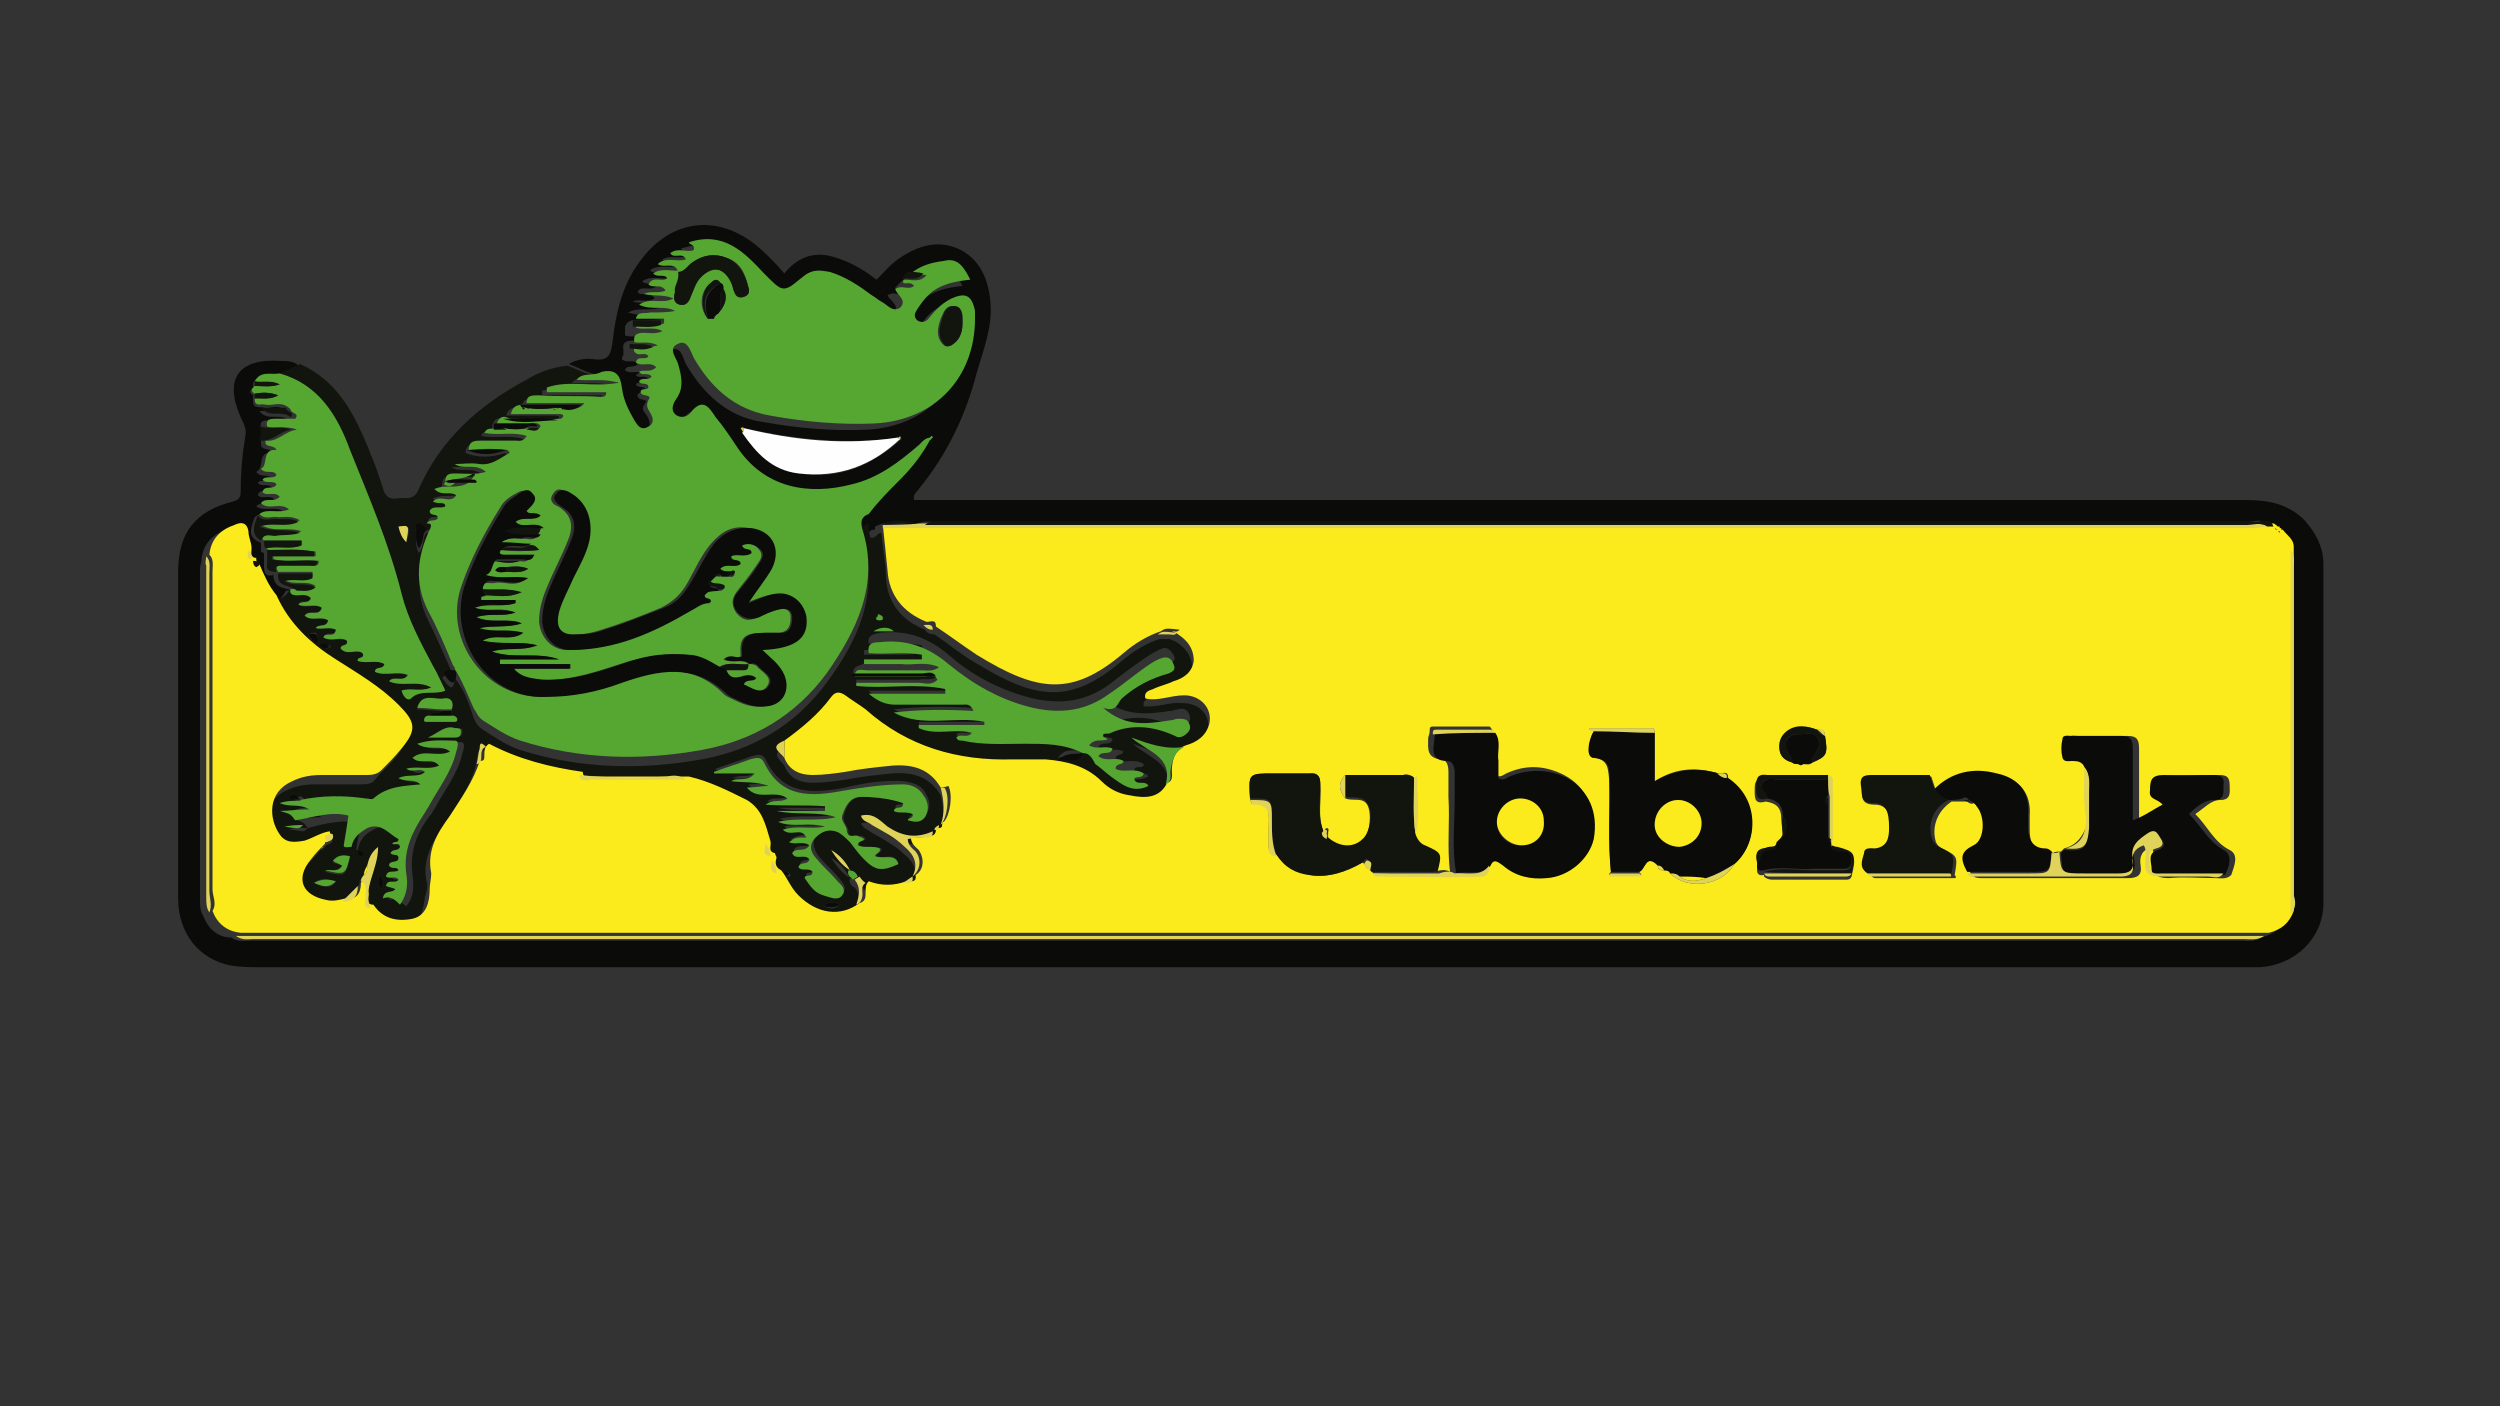 <?xml version="1.0" encoding="utf-8"?>
<!-- Generator: Adobe Illustrator 26.0.3, SVG Export Plug-In . SVG Version: 6.00 Build 0)  -->
<svg version="1.1" id="Laag_1" xmlns="http://www.w3.org/2000/svg" xmlns:xlink="http://www.w3.org/1999/xlink" x="0px" y="0px"
	 viewBox="0 0 160 90" style="enable-background:new 0 0 160 90;" xml:space="preserve">
<rect x="0" y="0" width="160" height="90" fill="#333333" stroke="none"/>
<style type="text/css">
	.st0{fill:#10A651;}
	.st1{fill:#E52629;}
	.st2{fill:#020203;}
	.st3{fill:#FFFFFF;}
	.st4{fill:#C7C8CB;}
	.st5{fill:#95C124;}
	.st6{fill:#EFF4F1;}
	.st7{fill:#01673B;}
	.st8{fill:#FCFDFC;}
	.st9{fill:#DEEBE1;}
	.st10{fill:#B5D0BF;}
	.st11{fill:#759283;}
	.st12{fill:#8DB89D;}
	.st13{fill:#CDE0D4;}
	.st14{fill:#A4C748;}
	.st15{fill:#FDFDFD;}
	.st16{fill:#056331;}
	.st17{fill:#66902E;}
	.st18{fill:#ACAFAB;}
	.st19{fill:#086638;}
	.st20{fill:#0B0C0A;}
	.st21{fill:#12140E;}
	.st22{fill:#FBEA1C;}
	.st23{fill:#56A632;}
	.st24{fill:#E0D359;}
	.st25{fill:#FEFEFE;}
	.st26{fill:#E95413;}
	.st27{fill-rule:evenodd;clip-rule:evenodd;fill:#151717;}
	.st28{fill:#0B0D10;}
	.st29{fill:#E52528;}
	.st30{fill:#068144;}
	.st31{fill:#5E9A6C;}
	.st32{fill:#D21346;}
	.st33{fill:#288A51;}
	.st34{fill:#8FC14C;}
	.st35{fill:#060405;}
	.st36{fill:#FEDC06;}
	.st37{fill:#1C191D;}
	.st38{fill:#FBDB05;}
	.st39{fill:#24BAE7;}
	.st40{fill:#25A138;}
	.st41{fill:#E2E1E1;}
	.st42{fill:#82BB26;}
	.st43{fill:#00533C;}
	.st44{fill:#E30614;}
	.st45{fill:#E30613;}
	.st46{fill:#266990;}
	.st47{fill:url(#SVGID_1_);}
	.st48{fill:#223566;}
	.st49{fill:#E41019;}
	.st50{fill:#FFED00;}
	.st51{fill:#193660;}
	.st52{fill:#888888;}
</style>
<g>
	<path class="st20" d="M36.4,23.3c0.5-0.3,1.1-0.4,1.7-0.3c0.9,0.1,1-0.4,1.1-1.1c0.2-1.8,0.6-3.6,1.7-5.1c1.9-2.7,4.9-3.2,7.5-1.1
		c0.6,0.5,1.2,1.1,1.8,1.8c0.8-1,1.8-1.4,3-1.1c1.1,0.3,2,0.8,2.9,1.5c0.5-0.5,0.9-1,1.5-1.4c1.2-0.8,2.5-1.2,3.9-0.5
		c1.3,0.7,1.8,2,1.9,3.5c0.1,1.5-0.5,3-0.9,4.4c-0.7,2.7-1.9,5.2-3.7,7.4c-0.1,0.2-0.4,0.3-0.3,0.7c0.5,0,0.9,0,1.4,0
		c27.9,0,55.9,0,83.8,0c1.4,0,2.7,0.2,3.8,1.3c0.7,0.8,1.2,1.7,1.2,2.8c0,7.2,0,14.5,0,21.7c0,2.3-1.9,4-4.1,4.1c-1.3,0-2.6,0-3.9,0
		c-41.3,0-82.6,0-124,0c-0.6,0-1.3,0-1.9-0.1c-2.1-0.4-3.4-2.1-3.4-4.3c0-5.7,0-11.3,0-17c0-1.3,0-2.6,0-3.9c0-2.5,1.1-3.9,3.5-4.5
		c0.4-0.1,0.5-0.3,0.5-0.6c0-1.2,0.1-2.4,0.3-3.6c0.1-0.4-0.1-0.8-0.3-1.2c-1.1-2.5-0.1-3.8,2.6-3.6c0.4,0,0.8,0,1.1,0.3
		c-0.4,0.2-0.9,0.4-1.3,0.6c-0.6,0.1-1.2-0.1-1.6,0.5c0,0.1,0,0.2,0,0.3c-0.2,0.2-0.3,0.3,0,0.5c0,0.1,0,0.2,0,0.4
		c0,0.5,0.5,0.3,0.7,0.4c0.4,0.1,0.9-0.3,1.3,0.2c-0.5,0-1.1,0-1.6,0c0.5,0.7,1.3,0.1,1.9,0.6c-0.4,0-0.9,0-1.3,0
		c-0.4,0-0.6,0.1-0.5,0.5c0,0.3,0,0.6,0,1c0,0.5,0.6,0.2,0.7,0.6c-1-0.1-0.4,0.9-1,1.2c0.3,0.4,0.7,0.1,1,0.4
		c-0.2,0.4-0.7,0-0.9,0.3c0.2,0.3,0.7,0,0.9,0.3c-0.2,0.4-0.8,0-0.9,0.5c0.3,0.3,0.8-0.1,1.1,0.3c-0.3,0.4-0.8,0-1.2,0.4
		c0.5,0.4,1.3-0.1,1.8,0.4c-0.7,0.2-1.3-0.2-1.9,0.3c-0.4,1-0.3,1.3,0.3,1.6c0,0,0.1,0,0.1,0.1c0,0.2,0,0.3,0,0.5
		c0.1,0,0.1,0.1,0.2,0.1c0,0.3,0,0.6,0,0.9c0,0.5,0.2,0.6,0.6,0.5l0,0c0,0.9,0.8,0.8,1.2,1c-0.1,0-0.3,0-0.4,0
		c-0.2,0.4-0.5,0.8-1.1,0.6c-0.5-0.6-0.8-1.3-1.1-2c0.1-0.1,0.3-0.1,0.2-0.3c-0.1-0.1-0.2-0.1-0.4-0.1c0,0-0.1,0-0.1,0
		c0-0.2,0-0.5-0.2-0.6c-0.1-0.4-0.2-0.7-0.2-1.1c-0.1-0.6-0.4-0.6-0.9-0.4c-0.9,0.3-1.5,0.9-1.6,1.9c0,0.2-0.1,0.4-0.1,0.6
		c0,7.1,0,14.1,0,21.2c0,0.3,0,0.7,0.2,1c0.3,0.8,0.9,1.4,1.8,1.4c0.4,0.3,0.8,0.2,1.2,0.2c3.8,0,7.6,0,11.4,0c38.7,0,77.3,0,116,0
		c0.4,0,0.9,0.1,1.3-0.2c0.8-0.2,1.4-0.6,1.6-1.4c0.3-0.4,0.2-0.8,0.2-1.3c0-7,0-13.9,0-20.9c0-0.4,0.1-0.8-0.2-1.2
		c-0.1-0.5-0.5-0.8-0.7-1.1l-0.1-0.1l-0.1,0l0-0.1c-0.1,0-0.2-0.1-0.2-0.1c-0.1,0-0.1-0.1-0.2-0.1c-0.2-0.6-0.7-0.3-1.1-0.3
		c-28.1,0-56.1,0-84.2,0c-0.3,0-0.7-0.1-1,0.2c-0.1,0-0.3,0-0.4,0c-0.8-0.2-1.5-0.3-2.3,0.1c0,0.1,0,0.1,0,0.2l-0.1,0
		c-0.3,0-0.3,0.4-0.7,0.3c0-0.3,0-0.6-0.1-0.9c0.6-0.8,1.3-1.5,2-2.2c0.7-0.8,1.5-1.7,2-2.7c0.1-0.1,0.1-0.1,0.2-0.2
		c0,0-0.1,0-0.1-0.1c0,0.1,0,0.2-0.1,0.3c-0.4,0-0.5,0.3-0.8,0.5c-1.3,1.1-2.7,2.1-4.3,2.5c-2.7,0.7-5.6,0.3-7.4-2.5
		c-0.4-0.6-0.9-1.2-1.3-1.8c-0.4-0.6-0.9-1.2-1.6-0.3c-0.2,0.3-0.7,0.4-1,0.1c-0.4-0.3-0.2-0.7,0.1-1c0.5-0.7,0.4-1.4,0.1-2.2
		c-0.1-0.4-0.8-1,0-1.3c0.7-0.3,0.8,0.5,1,0.9c1.1,1.9,2.7,3.4,4.9,3.7c2.2,0.4,4.4,0.6,6.7,0.5c3.8-0.2,6.4-2.9,6.4-6.7
		c0-0.2,0-0.3,0-0.5c-0.1-1-0.6-1.2-1.5-0.8c-0.6,0.3-1,0.6-1.4,1.2c-0.2,0.3-0.5,0.4-0.8,0.2c-0.3-0.2-0.2-0.5,0-0.7
		c0.2-0.3,0.4-0.6,0.7-0.9c0.8-0.7,1.7-0.9,2.7-1c-0.5-1-0.9-1.4-1.7-1.2c-0.7,0.1-1.4,0.3-2.1,0.8c-0.1,0.1-0.3,0.3-0.4,0.4
		c0,0-0.1,0.1-0.1,0.1c0,0,0,0.1,0,0.1c0.2,0.2,0.6-0.1,0.7,0.2c-0.4,0.3-0.8-0.1-1.2,0.2c0.2,0.4,0.9,0.7,0.3,1.2
		c-0.4,0.4-0.8-0.2-1.2-0.4c-0.2-0.1-0.4-0.3-0.6-0.4c-0.8-0.6-1.7-1.2-2.7-1.5c-0.6-0.2-1.2-0.2-1.7,0.3c-1.3,1.2-1.4,1.1-2.5-0.2
		c-1.3-1.4-2.6-2.7-4.8-2c0,0.2,0.4,0.1,0.3,0.5c-0.4,0.2-1-0.1-1.5,0.2c0.3,0.5,0.8,0,1,0.4c-0.6,0.2-1.3-0.1-1.8,0.3
		c0.4,0.4,1.1-0.2,1.3,0.5l0,0c-0.6,0.1-1.2-0.2-1.8,0.2c0.3,0.3,0.7,0,0.9,0.3c-0.3,0.4-1-0.1-1.2,0.4c0.3,0.3,0.8-0.1,1.1,0.4
		c-0.5,0.3-1,0-1.4,0.2c0.6,0.2,1.2-0.1,1.9,0.3c-0.7,0.4-1.5,0-2.2,0.4c0.9,0.3,1.6,0,2.3,0.4c-0.5,0.1-1.1,0.1-1.6,0.1
		c-0.3,0-0.7-0.1-0.9,0.4c0,0.1,0,0.3,0,0.4c0,0,0,0.1,0,0.1c0,0,0,0.1,0.1,0.1c0.5,0.1,1-0.1,1.6,0.2c-0.4,0.2-0.8,0.1-1.2,0.1
		c-0.4,0-0.7,0.1-0.6,0.6c0,0.1,0,0.2,0,0.3c-0.1,0.2-0.2,0.3,0.1,0.4c0.3,0.1,0.6-0.1,0.8,0.2c-0.2,0.3-0.7,0-0.8,0.4
		c0.4,0.3,0.9-0.1,1.3,0.3C41.4,24,41,23.7,40.7,24c0.2,0.3,0.6-0.1,0.8,0.3c-0.2,0.4-0.6,0-0.8,0.3c0.1,0.3,0.6,0,0.6,0.4
		c-0.1,0.2-0.4,0-0.5,0.3c0,0.4,0.8,0.2,0.5,0.5c-0.3,0.4-0.1,0.5,0.1,0.8c0.2,0.3,0.3,0.7-0.1,0.9c-0.5,0.3-0.7-0.1-0.9-0.4
		c-0.4-0.7-0.7-1.4-0.8-2.1c-0.1-0.8-0.5-1.2-1.3-1C37.6,23.9,37,23.5,36.4,23.3z M57.5,28c-3.3,0.5-6.6,0.1-9.9-0.6
		c-0.1-0.1-0.2,0-0.2,0c0,0.1,0.1,0.2,0.2,0.3c0.9,1.3,1.9,2.3,3.6,2.6c2.5,0.4,4.6-0.5,6.5-2.2C57.7,28,57.6,28,57.5,28z"/>
	<path class="st21" d="M17.5,38.3c0.6,0.1,0.8-0.2,1.1-0.6c-0.1,0.3,0.2,0.4,0.4,0.4c0.3,0,0.7-0.1,0.9,0.2c-0.2,0.4-0.7,0-0.8,0.4
		c0.4,0.3,1-0.1,1.5,0.2c-0.2,0.6-0.8,0-1.1,0.5c0.4,0.4,1.1,0,1.5,0.3c-0.1,0.5-0.6,0.2-0.8,0.5c0.5,0.1,0.9-0.1,1.3,0.1
		c-0.1,0.5-0.6,0-0.8,0.5c0.5,0.3,1,0,1.5,0.2c0.1,0.4-0.4,0.2-0.4,0.5c0.4,0.4,1.1,0,1.4,0.3c0.2,0.4-0.4,0.2-0.3,0.5
		c0.6,0.2,1.2-0.1,1.7,0.2c0,0.4-0.6,0.1-0.6,0.5c0.6,0.3,1.4,0,2.1,0.2c-0.3,0.5-0.8,0.1-1.2,0.4c0.9,0.3,1.8-0.2,2.7,0.4
		c-0.7,0.3-1.3,0-1.9,0.2c0.1,0.3,0.5,0.6,0.6,0.5c0.6-0.6,1.4-0.2,2.2-0.5c-0.3-0.6-0.5-1.1-0.8-1.6c-0.8-1.5-1.6-3-2-4.6
		c-0.8-3.2-2.1-6.2-3.3-9.2c-0.8-2.2-2.1-4.1-4.5-4.9c0.4-0.2,0.9-0.4,1.3-0.6c2.7,1.2,3.7,3.7,4.7,6.2c0.2,0.5,0.4,1.1,0.6,1.7
		c0.1,0.5,0.4,0.8,0.9,0.7c0.5-0.1,1.1,0.2,1.4-0.6c1.4-3.2,3.9-5.4,6.9-7c0.8-0.5,1.7-0.8,2.6-0.9c0.6,0.2,1.2,0.6,1.9,0.6
		c-0.5,0.3-1.2,0-1.6,0.5c0.8,0.1,1.7-0.1,2.7,0.2c-1.7,0.3-3.2-0.1-4.6,0.3c0,0.1,0,0.2,0,0.3c1.3,0,2.5,0,3.8,0
		c0,0.3-0.2,0.3-0.3,0.3c-1.3,0-2.7,0-4-0.1c-0.4,0-0.7,0-0.8,0.5c-0.1,0-0.1,0-0.2,0c-0.3,0.1-0.7,0.1-0.8,0.6c0.3,0,0.7,0,1,0
		c0.7,0,1.4,0,2.1,0c0.3,0,0.4,0.1,0.1,0.3c-1.1-0.3-2.3-0.1-3.5-0.1c-0.3-0.1-0.5,0.1-0.6,0.4c0,0.1,0,0.2,0,0.4
		c-0.2,0.1-0.6-0.1-0.7,0.3c0.9,0.2,1.8-0.1,2.7,0.2c-0.2,0.3-0.5,0.3-0.7,0.3c-0.7,0-1.4,0-2.2,0c-0.5,0-0.8,0.1-0.8,0.6
		c0.8,0.3,1.6,0.3,2.5,0c0,0,0.1,0,0.1,0.1c0,0,0,0.1,0,0.1c-0.6,0.3-1.1,0.8-1.9,0.7c-0.5-0.1-1,0-1.6,0c0.6,0.4,1.3-0.1,2,0.5
		c-0.7,0.2-1.3,0.1-1.9,0.1c-0.4,0-0.7,0-0.7,0.5l0,0c0,0.1-0.1,0.2-0.1,0.2c0.3,0.1,0.5,0.1,0.7-0.1c0.4,0,0.8,0,1.3,0
		c-0.5,1-1.7,0.4-2.5,0.8c0.4,0.4,1,0.1,1.4,0.4c-0.4,0.6-1.1-0.1-1.5,0.4c0.2,0,0.4,0,0.5,0.1c0.1,0,0.3,0,0.3,0.2
		c-0.3,0.2-0.8-0.1-1,0.3c0,0.3,0.6,0,0.5,0.5c-0.2,0.2-0.6,0-0.7,0.3c-0.2,0-0.3-0.4-0.6-0.2c0.1,0.4-0.1,0.9,0.2,1.5
		c0.4-0.4,0.2-1,0.5-1.3c0.3,0,0.4,0,0.2,0.4c-0.7,1.7-1,3.4-0.1,5.2c0.6,1.2,1.1,2.4,1.6,3.5c-0.2,0-0.5-0.1-0.7,0.2
		c0.2,0.2,0.3,0.5,0.6,0.6c0.2-0.2,0.2-0.4,0.2-0.6c0.6,0.7,0.9,1.6,1.2,2.5c0.1,0.3,0.3,0.6,0.6,0.8c0.8,0.5,1.5,1,2.4,1.3
		c3.8,1.2,7.7,1.3,11.6,0.6c3.3-0.6,6-2.2,8-4.9c2-2.7,3.4-5.7,2.3-9.2c-0.1-0.4-0.2-0.8,0.4-1c0,0.3,0,0.6,0.1,0.9
		c0.4,0.1,0.4-0.3,0.7-0.3c0.1,1,0.3,2,0.3,2.9c0.1,1.6,1,2.7,2.5,3.3c0.1,0.2,0.3,0.3,0.6,0.3c0.9,0.6,1.7,1.3,2.6,1.8
		c3.9,2.4,6.1,2.7,9.4-0.1c0.7-0.6,1.5-1.1,2.4-1.4c0.2,0,0.5,0,0.7,0c0.1,0.1,0.3,0.1,0.4,0.2c0.6,0.4,1,0.9,1,1.7
		c0,0.8-0.6,1.1-1.3,1.3c-0.5,0.2-0.9,0.3-1.3,0.5c-0.2,0.1-0.6,0.2-0.5,0.6c0.9,0.1,1.7-0.3,2.5-0.2c1.1,0,1.8,0.8,1.6,1.8
		c-0.1,0.8-0.8,1.2-1.5,1.4c-1.2,0.2-2.2-0.2-3.3-0.6c1,0.9,2.6,1.2,2.2,3c-0.6,1-1.5,1.1-2.4,0.8c-0.7-0.2-1.3-0.5-1.8-0.9
		c-1-1-2.2-1.3-3.6-1.4c-0.7,0-1.4,0-2.1,0c-3.5,0.1-6.7-0.8-9.4-3.2c-0.4-0.3-0.8-0.6-1.3-0.9c-0.3-0.2-0.6-0.3-0.9,0.1
		c-0.9,1.1-2,1.9-3,2.8c-0.9,0.3-0.3,0.7,0,1.1c0.3,0.8,1,1.1,1.8,1.1c0.7,0,1.4-0.1,2.1-0.2c1-0.2,2-0.3,3-0.4
		c1.3-0.1,2.4,0.2,3.1,1.4c0.2,0.8,0.3,1.6,0,2.4c0,0-0.1,0-0.1,0.1c-0.2,0.1-0.3,0.2-0.3,0.3c-0.1,0-0.1,0-0.1,0.1
		c-1,0.4-2,0.3-2.9-0.4c-0.5-0.4-0.9-0.9-1.7-0.7c0.2,0.4,0.5,0.4,0.7,0.6c0.7,0.4,1.5,0.8,2.1,1.4c0.6,0.5,0.9,1.1,0.5,1.9l0,0
		c-0.2,0.1-0.4,0.3-0.6,0.4c-0.8,0.2-1.6,0.3-2.4,0c-0.1-0.1-0.3-0.2-0.4-0.4c-0.1-0.2-0.3-0.4-0.6-0.4c-0.3-0.6-0.7-1-1.2-1.3
		c0.3,0.5,0.7,1,1.2,1.3c-0.1,0.3,0.1,0.5,0.3,0.6c0.4,0.5,0.3,1.1,0.1,1.6c-1.2,0.9-2.8,0.7-3.9-0.5c-0.5-0.5-0.7-1.1-1.1-1.6
		c0-0.3-0.1-0.6-0.3-0.8c0-0.1-0.1-0.2-0.1-0.3c-0.1-0.3-0.1-0.6-0.3-0.8c-0.3-1-0.5-2-1.5-2.6c-1.1-0.7-2.3-1.2-3.7-1.5
		c-0.4-0.3-0.8-0.3-1.2-0.2c-1.9,0.1-3.8,0.1-5.6-0.1c-2.1-0.3-4.1-0.7-6-1.8c-0.2-0.2-0.4-0.4-0.5,0c-0.1,0.3-0.1,0.7-0.2,1
		c-0.4,1.3-1.2,2.4-1.9,3.5c-0.8,1.1-1.5,2.3-1.2,3.7c0.1,0.3,0,0.7-0.1,1c-0.1,0.8-0.3,1.7-1.1,1.9c-0.9,0.2-1.9,0.1-2.5-0.9
		c-0.5-1.3,0.5-2.5,0.5-4c-0.4,0.4-0.5,0.8-0.7,1.2c-0.1,0.2-0.2,0.4-0.2,0.6c-0.2,0.1-0.2,0.3-0.2,0.4c-0.1,0.1-0.1,0.2-0.2,0.3
		c-0.3,0.3-0.7,0.7-1,1c-0.4,0.1-0.8,0.2-1.2,0.1c-1.5-0.3-2-1.4-1-2.6c0.3-0.3,0.6-0.6,0.9-1l0.1,0c0.1-0.1,0.2-0.2,0.3-0.3
		c0.2-0.1,0.5-0.2,0.3-0.4c-0.1-0.2-0.3-0.1-0.5,0.1c-0.6,0.1-1.1,0.5-1.6,0.6c-0.6,0.2-1.2,0.2-1.6-0.4c-0.6-1-0.7-2.7,0.8-3.4
		c0.6-0.3,1.2-0.4,1.9-0.4c0.9,0,1.9,0,2.8,0c0.4,0,0.8,0,1-0.3c0.4-0.5,0.9-0.9,1.3-1.4c1-1.2,0.9-1.7-0.2-2.8
		c-1.2-1.2-2.6-2-4-2.9C19.7,41.4,18.3,40.1,17.5,38.3z M20.4,41.2c0.3,0.4,0.3,0.4,0.8,0.2C21,41.2,20.7,41.2,20.4,41.2
		c-0.1-0.8-0.1-0.8-0.7-0.6C19.9,40.9,20,41.2,20.4,41.2z M28.9,45.8c0-0.1,0-0.2,0-0.3c0.2-0.5,0-0.7-0.5-0.7
		c-0.6,0.1-1.4-0.4-1.7,0.6c0.6,0,1.1,0.1,1.6,0.1c-0.2,0.2-0.6,0-0.8,0.3c-0.1,0-0.2,0-0.3,0.1c-0.1,0.1,0,0.3,0.1,0.3
		c0.6,0,1.2,0,1.8,0c0.2,0,0.2-0.2,0.1-0.3C29.1,45.8,29,45.8,28.9,45.8z M22.9,54.4c0.1,0.1,0,0.3,0.3,0.4c0,0,0.1-0.1,0.1-0.1
		C23.2,54.5,23,54.5,22.9,54.4c0.1-0.6,0.4-1,1-1.3c0.9-0.5,1.3,0.3,2,0.7c0,0.3-0.3,0.1-0.4,0.3c0.1,0.2,0.5,0,0.5,0.2
		c-0.1,0.3-0.5,0.1-0.6,0.4c0.1,0.2,0.4,0.1,0.5,0.3c-0.1,0.4-0.6,0-0.6,0.5c0.1,0.2,0.5,0,0.6,0.3c-0.2,0.2-0.7-0.1-0.8,0.4
		c0.2,0.2,0.6,0,0.8,0.2c-0.2,0.3-0.7-0.1-0.8,0.4c0.2,0.1,0.4,0.1,0.6,0.2c-0.2,0.3-0.7,0-0.8,0.6c0.5-0.2,0.8,0.2,1.1,0.4
		c0.5-0.6,0.5-1.3,0.4-2c-0.2-1.5,0.3-2.8,1.2-3.9c0.1-0.2,0.2-0.3,0.3-0.5c0.6-1.1,1.4-2.1,1.7-3.4c0.1-0.3,0.2-0.7-0.1-0.7
		c-0.7-0.1-1.5-0.2-2.4,0.2c0.8,0.5,1.5-0.1,2.1,0.5c-0.8,0.4-1.7-0.2-2.4,0.4c0.5,0.4,1.2-0.1,1.7,0.5c-0.7,0.3-1.4,0-2.1,0.2
		c0.3,0.4,0.8-0.1,1.2,0.2c-0.4,0.5-1.1,0.2-1.7,0.4c0.5,0.3,1,0,1.4,0.4c-1.1,0.1-2.2,0.1-3,0.9c-0.1,0.1-0.3,0-0.5,0
		c-1.4-0.2-2.8-0.2-4.2,0.1c-0.3-0.4-0.3-0.4-0.8-0.2c0.2,0.3,0.5,0.1,0.7,0.2c0.4,0.4,1,0,1.5,0.3c-0.7,0.3-1.5-0.1-2.3,0.3
		c0.6,0.3,1.2,0,1.9,0.4c-0.7,0-1.3,0.1-1.9,0.1c0.7,0.2,0.7,0.2,1,0.6c-0.3,0-0.7-0.1-1.2,0.1c0.4,0,0.7,0.1,0.9,0.1
		c0.1,0,0.2-0.1,0.3-0.2c1.1-0.3,2.3-0.6,3.4-0.3c-0.1,0.7-0.3,1.3-0.3,1.9C22.4,54.5,22.7,54.4,22.9,54.4z M54.6,43.1
		c0,0.1,0,0.1,0,0.2c0,0,0.1,0,0.1,0c1.8,0,3.5,0,5.3,0c-0.4,0.3-0.8,0.1-1.2,0.2c-1.3,0-2.7,0-4,0c0,0.1,0,0.1,0,0.2
		c1.9,0.3,3.8-0.2,5.7,0.2c0,0.1,0,0.2,0,0.3c-1.6,0-3.2,0-4.9,0c0.5,0.6,1,0.8,1.7,0.7c1.4,0,2.9,0,4.3,0c0.2,0,0.5-0.1,0.7,0.4
		c-1.8-0.1-3.4-0.1-5.1,0.1c1.8,1,3.9,0.2,5.8,0.6c0,0.1,0,0.2,0,0.2c-1.4,0-2.8,0-4.2,0c0,0.1,0,0.2,0,0.2c1.1,0.5,2.3,0,3.4,0.3
		c-0.3,0.4-0.7,0-1,0.3c0.1,0.2,0.3,0.2,0.4,0.2c1.3,0.3,2.7,0.2,4,0.2c1.3,0,2.5,0,3.7,0.6c-0.5,0.1-1.1-0.2-1.6,0.5
		c0.6-0.2,1.3,0.3,1.6-0.5c0.3,0,0.5,0.1,0.8,0.3c0.4,0.2,0.7,0.6,1,0.8c0.7,0.5,1.4,1.1,2.4,0.6c-0.2-0.4-0.7,0-0.9-0.4
		c0-0.4,0.6,0,0.6-0.4c-0.6-0.4-1.2,0-1.8-0.3c0-0.4,0.4-0.2,0.5-0.5c-0.5-0.3-1.1,0.1-1.6-0.3c0.2-0.4,0.8,0,0.9-0.5
		c-0.5-0.3-1,0-1.5-0.2c0.3-0.5,0.8-0.2,1.2-0.4c-0.1,0-0.1-0.1-0.2-0.1c-0.1,0-0.2-0.1-0.1-0.2c0.2,0,0.3,0,0.5-0.1
		c1.4-0.6,2.7-0.4,4.1,0.2c0.3,0.1,0.5-0.1,0.8-0.2c0.2-0.1,0.2-0.4,0.1-0.6c-0.1-0.3-0.4-0.4-0.7-0.3c-0.2,0-0.3,0.1-0.5,0.1
		c-1.4,0.2-2.9,0.4-4.3-0.8c0.9,0.3,0.9-0.3,1.2-0.6c0.9-0.8,1.9-1.2,3-1.6c0.3-0.1,0.5-0.3,0.3-0.6c-0.2-0.3-0.4-0.5-0.7-0.4
		c-0.3,0.1-0.6,0.3-0.8,0.4c-0.9,0.6-1.7,1.2-2.6,1.9c-1.5,1.1-3.1,1.3-4.9,0.9c-2-0.5-3.8-1.4-5.4-2.8c-1.3-1.1-2.7-1.6-4.4-1.4
		c-0.5,0.1-0.8,0.2-0.7,0.7c1.1,0.1,2.3-0.1,3.4,0.1c0,0.1,0,0.2,0,0.3c-1.2,0-2.5,0-3.7,0c0,0.1,0,0.2,0,0.3c0.8,0,1.6,0,2.4,0
		c0.8,0,1.6-0.2,2.4,0.2c-0.4,0.3-0.8,0.2-1.1,0.2c-1.2,0-2.3,0-3.5,0C55.1,42.7,54.6,42.5,54.6,43.1z M57.5,55.3
		c-0.2-0.8-0.9-0.3-1.4-0.5c0-0.3,0.4-0.2,0.3-0.5c-0.4-0.2-1,0.1-1.4-0.2c-0.1-0.4,0.3-0.2,0.4-0.4c-0.1-0.2-0.3-0.2-0.4-0.2
		c-0.2-0.1-0.7,0.2-0.7-0.3c0-0.3-0.4-0.6-0.3-1c0.2-0.7,0.5-1.2,1.2-1.2c0.9,0,1.8,0.2,2.7,0.2c-0.1,0.5-0.6,0.1-0.6,0.5
		c0.4,0.2,0.9-0.1,1.2,0.2c0.1,0.4-0.3,0.2-0.3,0.4c0.4,0.1,0.9,0.2,1.1-0.2c0.3-0.5,0.2-0.9-0.1-1.4c-0.3-0.5-0.8-0.6-1.3-0.7
		c-1.3-0.1-2.5,0.1-3.8,0.4c-2.1,0.4-4,0.5-5.1-1.8c-0.2-0.4-0.5-0.3-0.9-0.2c-0.8,0.3-1.5,0.5-2.3,0.8c0,0,0,0.1,0,0.1
		c0.8,0,1.7,0,2.6,0c-0.4,0.6-1,0.2-1.5,0.5c0.8,0.1,1.6-0.1,2.4,0.3c-0.4,0-0.9,0.1-1.4,0.1c0.7,0.9,1.8,0.2,2.6,0.7
		c-0.4,0.4-1,0-1.4,0.4c1.3,0.1,2.6-0.1,3.8,0.1c0,0.1,0,0.2,0,0.3c-1,0-2.1,0-3.1,0c1.2,0.3,2.5,0,3.8,0.4c-1.2,0.3-2.5,0-3.7,0.3
		c0.9,0.4,1.9,0,3,0.3c-1,0.3-1.9,0-2.7,0.2c0.4,0.5,1.1-0.2,1.5,0.5c-0.7,0.1-0.7,0.1-1.1,0.3c0.4,0.3,0.9-0.1,1.3,0.2
		c-0.2,0.5-0.8,0-1.1,0.5c0.2,0.5,0.9,0,1.1,0.4c-0.1,0.4-0.6,0.1-0.7,0.5c0.2,0.3,0.7,0,0.9,0.3c0,0.4-0.5,0.1-0.5,0.4
		c0.6,0.8,0.8,1,1.5,1.2c0.3,0.1,0.7,0.3,0.9-0.1c0.2-0.4-0.1-0.6-0.3-0.9c-0.4-0.5-0.9-0.9-1.3-1.4c-0.3-0.4-0.5-0.9-0.1-1.4
		c0.4-0.4,0.9-0.6,1.5-0.3c0.3,0.1,0.5,0.3,0.7,0.6c0.3,0.4,0.6,0.7,0.9,1.1C56,55.8,56.4,55.8,57.5,55.3z M27.4,47.2
		c0.7,0,1.2,0,1.8,0c0.2,0,0.4-0.1,0.4-0.4c0-0.2-0.2-0.2-0.4-0.2C28.4,46.4,28,46.9,27.4,47.2z M21.9,55.4
		c-0.3,0.5-0.8,0.1-1.1,0.4c1.3,0.3,1.3,0.3,1.6-0.9c-0.4-0.1-0.8-0.2-1.1,0.3C21.5,55.3,21.7,55.3,21.9,55.4z M26,34.7
		c0.3-1,0.3-1-0.5-1C25.6,34,25.7,34.3,26,34.7z M21.5,56.4c-0.4-0.1-0.9-0.3-1.4,0.1C20.8,56.8,21.2,56.9,21.5,56.4z M53.8,57.9
		c-0.4-0.1-0.7-0.3-1.1,0.1C53.3,58.2,53.3,58.2,53.8,57.9z M57.2,40.4c-0.4-0.3-0.8-0.3-1.3,0C56.4,40.4,56.8,40.4,57.2,40.4z
		 M24.4,56.9c0.2-0.3,0.2-0.5-0.1-0.9C24.2,56.4,24.1,56.6,24.4,56.9z M56.2,39.3c0,0-0.1,0.1-0.1,0.2c0,0.2,0.1,0.2,0.2,0.2
		c0.1,0,0.2-0.1,0.2-0.1C56.6,39.5,56.5,39.4,56.2,39.3z M50.4,55.8c-0.1,0-0.1,0-0.1,0.1c0,0,0,0.1,0.1,0.2c0.1,0,0.2,0,0.2-0.1
		C50.5,55.9,50.5,55.8,50.4,55.8z"/>
	<path class="st22" d="M60.2,50.4c-0.7-1.2-1.8-1.5-3.1-1.4c-1,0.1-2,0.2-3,0.4c-0.7,0.1-1.4,0.2-2.1,0.2c-0.8,0-1.5-0.3-1.8-1.1
		c0-0.4,0-0.7,0-1.1c1.1-0.8,2.2-1.7,3-2.8c0.3-0.4,0.6-0.3,0.9-0.1c0.4,0.3,0.9,0.6,1.3,0.9c2.7,2.4,5.9,3.3,9.4,3.2
		c0.7,0,1.4,0,2.1,0c1.3,0.1,2.6,0.4,3.6,1.4c0.5,0.5,1.1,0.8,1.8,0.9c1,0.2,1.9,0.2,2.4-0.8c0.4-0.1,0.3-0.5,0.3-0.8
		c0-0.8,0.3-1.4,0.9-1.6c0.7-0.2,1.3-0.6,1.5-1.4c0.2-1-0.6-1.8-1.6-1.8c-0.9,0-1.7,0.4-2.5,0.2c-0.1-0.4,0.2-0.5,0.5-0.6
		c0.4-0.2,0.9-0.3,1.3-0.5c0.7-0.2,1.2-0.6,1.3-1.3c0-0.8-0.4-1.3-1-1.7c-0.1-0.1-0.2-0.1-0.4-0.2c0.2,0,0.3,0.1,0.5-0.1
		c-0.9-0.1-0.9-0.1-1.2,0.1c-0.9,0.3-1.7,0.8-2.4,1.4c-3.3,2.8-5.5,2.5-9.4,0.1c-0.9-0.6-1.7-1.2-2.6-1.8c0-0.5-0.3-0.3-0.6-0.3
		c-1.5-0.6-2.4-1.7-2.5-3.3c-0.1-1-0.2-2-0.3-2.9c0,0,0.1,0,0.1,0c29.2,0,58.5,0,87.7,0c0.3,0,0.6,0,0.9-0.1c0.1,0,0.2,0,0.3,0
		c0.1,0,0.1,0.1,0.2,0.1c0,0.1,0.1,0.1,0.2,0.1l0,0.1l0.1,0l0,0.1l0.1,0c0.3,0.4,0.7,0.6,0.7,1.1c0,3.5,0,7,0,10.5
		c0,4.3,0,8.5,0,12.8c-0.3,0.8-0.8,1.2-1.6,1.4c-0.4,0-0.9,0-1.3,0c-42.4,0-84.9,0-127.3,0c-0.4,0-0.8,0-1.2,0
		c-0.9-0.1-1.5-0.6-1.8-1.4c0.3-0.5,0-0.9,0-1.4c0-6.8,0-13.6,0-20.3c0-0.4,0.1-0.8-0.2-1.1c0.1-1,0.7-1.6,1.6-1.9
		c0.4-0.2,0.8-0.2,0.9,0.4c0,0.4,0.2,0.7,0.2,1.1c0,0.2-0.1,0.5,0.2,0.6c0,0,0.1,0,0.1,0c0,0.2,0,0.3,0.2,0.4c0.3,0.7,0.6,1.4,1.1,2
		c0.8,1.8,2.2,3.1,3.8,4.1c1.4,0.9,2.8,1.7,4,2.9c1.1,1.1,1.2,1.6,0.2,2.8c-0.4,0.5-0.9,1-1.3,1.4c-0.3,0.3-0.7,0.3-1,0.3
		c-0.9,0-1.9,0-2.8,0c-0.7,0-1.3,0.1-1.9,0.4c-1.6,0.7-1.5,2.4-0.8,3.4c0.4,0.6,1,0.5,1.6,0.4c0.6-0.2,1-0.5,1.6-0.6
		c0,0.1,0.1,0.2,0.1,0.4c-0.1,0.1-0.2,0.2-0.3,0.3l-0.1,0l0,0.1c-0.3,0.3-0.6,0.6-0.9,1c-1,1.2-0.6,2.3,1,2.6c0.4,0.1,0.8,0,1.2-0.1
		c0.7,0.1,1-0.3,1-1c0.1-0.1,0.1-0.2,0.2-0.3c0.4,0.3,0.2,0.7,0.3,1c0,0.3-0.2,0.7,0.3,0.7c0.6,0.9,1.5,1.1,2.5,0.9
		c0.9-0.2,1.1-1.1,1.1-1.9c0-0.3,0.1-0.7,0.1-1c-0.3-1.5,0.4-2.6,1.2-3.7c0.7-1.1,1.5-2.2,1.9-3.5c0.3,0,0.3-0.1,0.3-0.4
		c0-0.3,0-0.5,0.3-0.7c1.9,1,3.9,1.5,6,1.8c0,0.5,0.5,0.3,0.7,0.3c2,0,4.1,0,6.1,0c1.3,0.3,2.5,0.9,3.7,1.5c1,0.6,1.2,1.6,1.5,2.6
		c0.1,0.3-0.2,0.7,0.3,0.8c0,0.1,0.1,0.2,0.1,0.3c-0.1,0.3-0.1,0.6,0.3,0.8c0.4,0.5,0.6,1.1,1.1,1.6c1.2,1.2,2.7,1.4,3.9,0.5
		c0.4-0.1,0.4-0.4,0.4-0.7c0-0.3,0-0.5,0.2-0.7c0.8,0.3,1.6,0.3,2.4,0c0.3,0,0.7,0.1,0.6-0.4l0,0c0.5-0.3,0.6-1,0.2-1.6
		c-0.2-0.2-0.5-0.4-0.5-0.8c0.4,0,0.8,0,1.2-0.1c0.2,0,0.4-0.1,0.4-0.4c0-0.1,0.1-0.1,0.1-0.1c0.3,0,0.3-0.1,0.3-0.3
		c0,0,0-0.1,0.1-0.1c0.4-0.4,0.6-1.7,0.3-2.3C60.4,50.4,60.3,50.4,60.2,50.4z M114.1,53.7c-0.1,0-0.1,0.1-0.1,0.2
		c-0.1,0.1-0.2,0.2-0.3,0.3c-0.6,0.2-1.6-0.1-1.2,1.2c-0.1,0.3-0.1,0.7,0.4,0.6l0,0.1c0.1,0.1,0.3,0.2,0.5,0.2c1.6,0,3.1,0,4.7,0
		c0.2,0,0.3,0,0.4-0.2c0.3-1.3,0.3-1.4-0.9-1.7c-0.1,0-0.3-0.1-0.4-0.1c0-0.1-0.1-0.1-0.1-0.2c0,0,0-0.1,0.1-0.1c0-1.2,0-2.4,0-3.6
		c0-0.2,0.1-0.5-0.3-0.6c-1.3,0-2.6,0-3.9,0c-0.7,0-0.7,0.3-0.7,0.8c0,0.5,0,0.9,0.7,0.7c0.7,0.1,1,0.4,1,1.1
		C114,52.7,114.1,53.1,114.1,53.7L114.1,53.7z M116.8,47.1c0-0.4-0.2-0.4-0.5-0.4c-0.3-0.1-0.6-0.2-0.9-0.2c-0.7,0-1.3,0.4-1.5,1
		c-0.1,0.7,0.1,1.1,0.8,1.3c0.1,0.1,0.2,0.1,0.4,0.1c0.1,0.1,0.2,0.1,0.3,0c0.2,0,0.4,0.1,0.6-0.1C116.9,48.4,117,48.3,116.8,47.1z
		 M132.1,54.3c-0.1,0.1-0.1,0.1-0.2,0.2c-0.2,0-0.4,0-0.5,0.1c-0.1-0.1-0.2-0.2-0.4-0.2c-0.9,0-1.1-0.5-1.1-1.3c0-0.3,0-0.6,0-0.9
		c0.1-1.4-0.6-2.3-2-2.6c-1.5-0.3-2.8,0-4,1c-0.1-0.3-0.2-0.6-0.3-0.9c-1.2,0-2.4,0-3.6,0c-0.5,0-0.9,0-0.8,0.7
		c0,0.5-0.2,1.1,0.8,1.1c0.7,0,1,0.5,1,1.6c0,0.7-0.1,1.2-0.9,1.3c-0.3,0-0.7-0.1-0.7,0.3c0,0.5-0.4,1,0.3,1.3
		c0.1,0.1,0.2,0.2,0.3,0.2c1.7,0,3.4,0,5.1,0c0.1,0,0.1-0.1,0-0.2c0.2-1.2,0.2-1.2-0.8-1.7c-0.2-0.1-0.3-0.2-0.4-0.4
		c-0.3-1,0.1-2,1-2.6c0.3,0,0.6,0,1,0c0.1,0.1,0.3,0.2,0.4,0.1c0.2,0.1,0.3,0.2,0.5,0.4c0.6,0.7,0.4,2.2-0.2,2.5
		c-0.8,0.4-1,0.9-0.4,1.7c0.2,0.2,0.4,0.2,0.7,0.2c3.1,0,6.2,0,9.3,0c0.6,0,0.9-0.2,0.8-0.8c-0.1-0.6,0.1-1,0.7-1.2
		c0.2,0.4,0.1,0.7,0.1,1c-0.1,0.8,0.3,1,1,1c1-0.1,2,0,3,0c0.3,0,0.7,0.1,1-0.2c0.2-0.6,0.5-1.3-0.1-1.6c-1-0.5-1.4-1.5-2.2-2.3
		c0.6-0.4,1-0.9,1.6-0.9c0.7,0,0.6-0.5,0.6-0.9c0-0.6-0.2-0.7-0.7-0.7c-1,0-2.1,0-3.1,0c-0.8,0-0.9,0.3-0.9,1c0,0.6,0.6,0.5,0.8,0.9
		c-0.6,0.4-1.1,0.8-1.9,1c0-1.6,0-3.1,0-4.6c0-0.5-0.1-0.8-0.7-0.8c-1.1,0-2.1,0-3.2,0c-0.2,0-0.6-0.1-0.6,0.2
		c-0.1,0.4-0.1,0.8,0,1.2c0.1,0.3,0.5,0.2,0.7,0.2c0.3,0,0.5,0.1,0.7,0.4c0,1-0.1,2.1,0,3.1C133.4,53.2,133.2,54,132.1,54.3z
		 M90.5,49.8c-0.2-0.2-0.5-0.3-0.7-0.2c-1.2,0-2.5,0-3.7,0c-0.5,0.5-0.4,1,0,1.5c0.5,0.2,1.1-0.1,1.4,0.4c0.3,0.5,0.2,1.9-0.3,2.3
		c-0.6,0.6-1.4,0.5-2.2-0.1c0-0.1,0-0.3,0-0.4c0-0.1,0.1-0.3-0.1-0.3c-0.1,0-0.1,0.2-0.2,0.2c-0.4-1-0.1-2-0.2-3
		c0-0.5-0.2-0.8-0.7-0.7c-0.8,0-1.5,0-2.3,0c-1.6,0-1.6,0-1.5,1.6c0,0.1,0.1,0.3,0.1,0.3c1.3-0.1,1.1,0.8,1.1,1.6c0,0.4,0,0.8,0,1.2
		c0,0.3,0.1,0.5,0.5,0.5c0.5,0.7,1.2,1.1,2.1,1.3c1.2,0.2,2.4-0.2,3.4-0.8c0.2,0.1,0.2,0.4,0.4,0.4c0.1,0.1,0.1,0.1,0.2,0.2
		c0,0,0.1,0.1,0.1,0.1c2.3,0.1,4.6,0.1,6.9,0c0.4,0,0.4-0.3,0.4-0.7c0.2-0.5,0.5-0.3,0.8,0c0.8,0.6,1.8,0.9,2.8,0.8
		c1.4-0.1,2.8-1.2,3-2.5c0.3-1.7-0.2-3.1-1.7-3.9c-1.2-0.6-2.4-0.7-3.7-0.1c-0.2,0.1-0.4,0.3-0.7,0.1c0-0.3,0-0.7,0-1.1
		c-0.1-0.6,0.2-1.2-0.2-1.8c-0.1-0.1-0.1-0.2-0.2-0.2c-1.2,0-2.4,0-3.6,0c-0.2,0-0.2,0.1-0.2,0.3c0,0.2-0.1,0.3-0.1,0.5
		c0,0.6-0.1,1.2,0.8,1.3c0.4,0,0.5,0.4,0.5,0.8c0,0.5,0,1.1,0,1.6c0.1,1.6-0.1,3.2,0.1,4.8c-0.3-0.2-0.7-0.1-1,0
		c0.2-1.2,0.2-1.2-0.8-1.7c-0.3-0.1-0.5-0.4-0.6-0.7c0.3-1.2,0.1-2.5,0.1-3.7C90.7,49.7,90.6,49.7,90.5,49.8z M105.9,46.9
		c0-0.1,0-0.2-0.1-0.3c-1.4,0-2.7,0-4.1,0c0,0,0,0.1,0,0.1c0.1,0,0.2,0,0.3,0.1c-0.4,0.7-0.4,1.7,0,1.7c1,0.1,0.9,0.8,1,1.5
		c0,1.9-0.1,3.9,0.1,5.8c0,0-0.1,0.1-0.1,0.1c0,0,0,0.1,0,0.1c0.7,0,1.3,0,2,0c0.1,0,0-0.1-0.1-0.2c0.4-0.1,0.5-1.3,1.2-0.4
		c0,0.3,0.2,0.3,0.4,0.3c0.2,0,0.3,0,0.4,0.2c1.1,1.1,3.3,0.8,4.1-0.6c1.6-1.4,1.5-4.1-0.4-5.5c0-0.5-0.3-0.3-0.6-0.3
		c-1.4-0.4-2.7-0.4-4.1,0.5C105.9,48.8,105.9,47.9,105.9,46.9z"/>
	<path class="st23" d="M28.5,30.8c0-0.5,0.3-0.5,0.7-0.5c0.6,0,1.2,0.1,1.9-0.1c-0.7-0.6-1.4-0.1-2-0.5c0.5,0,1-0.1,1.6,0
		c0.8,0.1,1.3-0.4,1.9-0.7c0,0,0-0.1,0-0.1c0,0-0.1,0-0.1-0.1c-0.8-0.1-1.6-0.1-2.5,0c0-0.6,0.4-0.6,0.8-0.6c0.7,0,1.4,0,2.2,0
		c0.2,0,0.5,0.1,0.7-0.3c-0.9-0.3-1.8,0-2.7-0.2c0.2-0.4,0.5-0.2,0.7-0.3c0.1,0,0.3,0,0.4,0c0.1,0,0.3,0,0.4,0
		c0.4,0.1,0.9,0.1,1.3,0c0.3,0,0.6,0.2,0.8-0.1c-0.1-0.3-0.4-0.2-0.6-0.2c-0.7,0-1.5,0-2.2,0c0.1-0.3,0.3-0.5,0.6-0.4
		c1.1,0.5,2.3,0.1,3.5,0.1c0.3-0.2,0.1-0.3-0.1-0.3c-0.7,0-1.4,0-2.1,0c-0.3,0-0.7,0-1,0c0.1-0.5,0.4-0.6,0.8-0.6
		c-0.1,0.1,0,0.2,0.2,0.2c0.1,0.1,0.1,0.1,0.2,0c0.6,0.1,1.2,0.1,1.7,0c0.1,0.1,0.1,0,0.2,0c0.1,0,0.2,0,0.3,0
		c0.1,0.1,0.1,0.1,0.2,0c0.4,0.1,0.8,0.1,1.1-0.3c-1.2,0-2.5,0-3.7,0c0-0.5,0.3-0.5,0.8-0.5c1.3,0.1,2.7,0,4,0.1
		c0.1,0,0.3,0,0.3-0.3c-1.3,0-2.6,0-3.8,0c0-0.1,0-0.2,0-0.3c1.4-0.5,2.9,0,4.6-0.3c-1-0.3-1.9-0.1-2.7-0.2c0.4-0.5,1.1-0.2,1.6-0.5
		c0.9-0.2,1.2,0.2,1.3,1c0.1,0.8,0.4,1.4,0.8,2.1c0.2,0.3,0.4,0.7,0.9,0.4c0.4-0.2,0.3-0.6,0.1-0.9c-0.1-0.2-0.3-0.4-0.1-0.8
		c0.3-0.4-0.5-0.2-0.5-0.5c0-0.3,0.4-0.1,0.5-0.3c0-0.4-0.5-0.1-0.6-0.4c0.2-0.3,0.6,0,0.8-0.3c-0.2-0.3-0.6,0-0.8-0.3
		c0.3-0.2,0.7,0.1,1.1-0.3c-0.4-0.4-0.9,0-1.3-0.3c0.1-0.5,0.6-0.1,0.8-0.4c-0.2-0.3-0.6,0-0.8-0.2c-0.2-0.1-0.1-0.3-0.1-0.4
		c0.4,0,0.9,0.1,1.5-0.1c-0.6-0.3-1.1-0.1-1.5-0.2c-0.1-0.5,0.2-0.6,0.6-0.6c0.4,0,0.7,0.1,1.2-0.1c-0.5-0.3-1.1-0.1-1.6-0.2
		c0,0-0.1,0-0.1-0.1c0,0,0-0.1,0-0.1c0.6,0,1.3,0.1,1.8-0.1c0-0.1,0-0.2,0-0.3c-0.6,0-1.2,0-1.8,0c0.1-0.5,0.5-0.3,0.9-0.4
		c0.5,0,1.1,0,1.6-0.1c-0.7-0.4-1.5,0-2.3-0.4c0.7-0.5,1.5,0,2.2-0.4c-0.7-0.3-1.3-0.1-1.9-0.3c0.5-0.2,0.9,0,1.4-0.2
		c-0.3-0.5-0.8-0.1-1.1-0.4c0.3-0.6,0.9-0.1,1.2-0.4c-0.2-0.3-0.6,0-0.9-0.3c0.6-0.4,1.2-0.1,1.8-0.2c0.1,0.5-0.3,0.9-0.4,1.4
		c-0.1,0.4-0.1,0.7,0.3,0.8c0.4,0.1,0.6-0.2,0.7-0.5c0.2-0.5,0.3-1,0.7-1.3c0.8-0.7,1.5-0.6,1.9,0.4c0.1,0.2,0.1,0.4,0.2,0.6
		c0.1,0.2,0.3,0.4,0.6,0.3c0.3-0.1,0.4-0.3,0.3-0.6c-0.2-0.9-0.5-1.6-1.4-1.9c-0.8-0.3-1.5-0.2-2.2,0.3c-0.3,0.2-0.4,0.6-0.9,0.6
		c-0.2-0.7-0.9-0.2-1.3-0.5c0.5-0.5,1.2-0.1,1.8-0.3c-0.2-0.5-0.8,0-1-0.4c0.5-0.4,1.1,0,1.5-0.2c0.1-0.4-0.3-0.3-0.3-0.5
		c2.2-0.7,3.5,0.6,4.8,2c1.2,1.2,1.2,1.3,2.5,0.2c0.6-0.5,1.1-0.4,1.7-0.3c1,0.3,1.9,0.9,2.7,1.5c0.2,0.1,0.4,0.3,0.6,0.4
		c0.4,0.2,0.7,0.7,1.2,0.4c0.5-0.5-0.2-0.8-0.3-1.2c0.4-0.3,0.8,0.1,1.2-0.2c-0.2-0.3-0.5-0.1-0.7-0.2c0,0,0-0.1,0-0.1
		c0,0,0-0.1,0.1-0.1c0.5,0,1,0.2,1.4-0.3c-0.4,0-0.7-0.1-1-0.1c0.6-0.5,1.3-0.7,2.1-0.8c0.8-0.2,1.2,0.2,1.7,1.2c-1,0.1-2,0.3-2.7,1
		c-0.3,0.3-0.5,0.6-0.7,0.9c-0.2,0.3-0.2,0.5,0,0.7c0.3,0.2,0.6,0.1,0.8-0.2c0.4-0.5,0.8-0.9,1.4-1.2c0.9-0.4,1.3-0.2,1.5,0.8
		c0,0.2,0,0.3,0,0.5c0,3.8-2.6,6.5-6.4,6.7c-2.2,0.1-4.5-0.1-6.7-0.5c-2.3-0.4-3.8-1.8-4.9-3.7c-0.2-0.4-0.4-1.2-1-0.9
		c-0.7,0.3-0.1,0.9,0,1.3c0.2,0.7,0.4,1.5-0.1,2.2c-0.2,0.3-0.4,0.7-0.1,1c0.3,0.3,0.8,0.2,1-0.1c0.8-1,1.2-0.3,1.6,0.3
		c0.5,0.6,0.9,1.2,1.3,1.8c1.8,2.8,4.7,3.2,7.4,2.5c1.7-0.4,3-1.4,4.3-2.5c0.2-0.2,0.4-0.5,0.8-0.5l0,0c-0.5,1-1.2,1.9-2,2.7
		c-0.7,0.7-1.4,1.4-2,2.2c-0.6,0.2-0.5,0.7-0.4,1c1.1,3.5-0.4,6.5-2.3,9.2c-2,2.7-4.7,4.3-8,4.9c-3.9,0.7-7.8,0.6-11.6-0.6
		c-0.9-0.3-1.6-0.8-2.4-1.3c-0.3-0.2-0.4-0.5-0.6-0.8c-0.4-0.9-0.7-1.7-1.2-2.5c0-0.1,0-0.1-0.1-0.2c-0.5-1.2-1-2.4-1.6-3.5
		c-0.9-1.8-0.7-3.5,0.1-5.2c0.2-0.4,0-0.4-0.2-0.4l0,0c0.2-0.3,0.5-0.1,0.7-0.3c0.1-0.4-0.5-0.1-0.5-0.5c0.2-0.4,0.7-0.1,1-0.3
		c0-0.2-0.2-0.2-0.3-0.2c-0.1,0-0.3,0-0.5-0.1c0.5-0.5,1.1,0.2,1.5-0.4c-0.4-0.3-0.9,0.1-1.4-0.4c0.8-0.4,2,0.2,2.5-0.8
		c0,0,0.1-0.1,0.1-0.1c0,0,0-0.1-0.1-0.1C29.7,30.7,29.1,30.6,28.5,30.8z M32.4,36.6c0.5,0,0.9,0.1,1.4-0.2
		c-0.5-0.2-0.9-0.2-1.4-0.1c-0.2,0-0.5-0.1-0.7,0.2C32,36.7,32.2,36.6,32.4,36.6z M45.9,20.1c0.1-0.1,0.1-0.2,0.2-0.2
		c0.3-0.4,0.5-0.9,0.2-1.4c0-0.2,0-0.3-0.2-0.4c-0.2-0.3-0.4-0.2-0.6,0c-0.7,0.5-0.8,1.6-0.2,2.3c0.1,0,0.3,0,0.4,0
		C45.7,20.3,45.8,20.2,45.9,20.1z M34.6,33.8c-0.5-0.5-1.2,0.1-1.8-0.4c0.5-0.4,1.2,0,1.6-0.4c-0.3-0.3-0.7,0-0.9-0.3
		c0.1-0.1,0.1-0.2,0.2-0.2c0.3-0.2,0.5-0.5,0.2-0.9c-0.3-0.3-0.6-0.2-0.9,0c-0.4,0.2-0.8,0.5-1,0.9c-1,1.6-1.9,3.3-2.5,5.1
		c-1.1,3.3,1.5,7.1,5.3,7c1.7-0.1,3.3-0.4,4.8-0.9c2.4-0.9,4.7-1.3,6.7,0.7c0.2,0.2,0.5,0.3,0.7,0.4c0.6,0.3,1.2,0.5,1.9,0.4
		c1.1-0.1,1.6-1.1,1.1-2c-0.3-0.6-0.8-1.1-1.4-1.6c2.2-0.2,3-0.8,2.8-2.2c-0.1-0.5-0.3-0.8-0.7-1.1c-1-0.6-1.9-0.1-3,0.3
		c0.6-0.8,1.1-1.5,1.5-2.2c0.7-1.2,0.1-2.4-1.3-2.6c-1-0.2-1.7,0.2-2.4,1c-0.6,0.7-1,1.6-1.5,2.5c-0.4,0.7-0.9,1.2-1.7,1.6
		c-1.2,0.5-2.5,1-3.8,1.4c-0.6,0.2-1.1,0.3-1.7,0.3c-1.1,0.1-1.5-0.5-1.2-1.5c0.2-0.7,0.5-1.4,0.9-2.1c0.4-0.7,0.8-1.5,1-2.3
		c0.3-1.3-0.1-2.5-1.1-3.1c-0.3-0.2-0.7-0.5-1,0c-0.3,0.4,0,0.7,0.3,0.8c1,0.6,1,1.4,0.6,2.3c-0.4,1-0.9,1.9-1.3,2.9
		c-0.3,0.7-0.5,1.4-0.5,2.2c0.1,1,0.8,1.8,1.8,1.8c2.8,0,5.3-1.1,7.7-2.5c0.4-0.2,0.7-0.5,1.2-0.5c0,0,0.1-0.1,0.1-0.1
		c0-0.3-0.4-0.1-0.4-0.4c0.2-0.3,0.6-0.2,0.9-0.3c0.2,0,0.4,0.1,0.6-0.2c-0.3-0.3-0.8,0-1-0.4c0.1-0.1,0.2-0.2,0.3-0.3
		c0.1,0,0.3,0,0.4,0c0.1,0,0.3,0,0.4,0c0.2,0,0.4,0.1,0.5-0.1c0-0.1,0-0.2-0.1-0.2c-0.3-0.1-0.7,0.1-0.9-0.2
		c0.4-0.4,0.9-0.1,1.3-0.3c0-0.4-0.6-0.1-0.6-0.5c0.4-0.2,0.9,0.1,1.3-0.2c0-0.4-0.6-0.1-0.6-0.5c0.5-0.2,0.9-0.1,1.2,0.3
		c0.3,0.4,0,0.7-0.2,1c-0.4,0.6-0.8,1.1-1.2,1.6c-0.4,0.5-0.4,0.9-0.1,1.4c0.4,0.5,0.8,0.6,1.4,0.3c0.4-0.2,0.9-0.4,1.3-0.5
		c0.4-0.1,0.8,0,0.8,0.5c0,0.5-0.1,0.9-0.7,1c-0.3,0-0.7,0-1,0c-1.3,0-1.6,0.3-1.5,1.5c-0.3,0.2-0.7-0.2-1.1,0.2
		c0.5,0.3,1.2-0.1,1.6,0.3c-0.6,0.1-1.3-0.2-1.9,0.2c-0.7-0.4-1.3-0.7-2.1-0.8c-1.2-0.1-2.4,0.1-3.6,0.4c-1.9,0.6-3.7,1.3-5.7,1.2
		c-0.6,0-1.3-0.1-1.8-0.7c1.2,0,2.4,0,3.6,0c0-0.1,0-0.2,0-0.3c-1.5,0-3,0-4.5,0c0-0.1,0-0.2,0-0.3c1.3,0,2.5,0,3.8,0
		c-1.4-0.5-2.9,0-4.3-0.5c1-0.3,2,0,2.9-0.4c-1.1-0.3-2.3,0-3.5-0.3c0.9-0.5,1.8,0.1,2.6-0.5c-1-0.2-1.9,0.1-2.8-0.3
		c0.9-0.2,1.8,0,2.7-0.3c-0.9-0.4-1.9,0-2.9-0.4c1-0.3,1.8,0,2.5-0.3c-0.8-0.4-1.7,0-2.6-0.3c1-0.3,1.8,0,2.6-0.3c0-0.1,0-0.2,0-0.2
		c-0.7,0-1.5,0-2.2,0c0-0.1,0-0.1,0-0.2c0.1,0,0.3,0,0.4-0.1c0.7,0,1.4,0.2,2.2-0.2c-1-0.3-1.8-0.1-2.6-0.2c0.2-0.6,0.7-0.3,1-0.4
		c0.6-0.1,1.2,0.3,1.9-0.2c-0.9-0.2-1.7,0.1-2.7-0.2c0.5-0.2,0.4-0.8,0.7-1c0.5,0.1,1.1,0.2,1.6,0c0.2,0,0.5,0.2,0.8-0.3
		c-0.7,0-1.3,0-1.9,0c-0.4,0-0.4-0.2-0.1-0.4c0.8,0.1,1.6,0.1,2.5,0c-0.3-0.4-0.5-0.3-0.7-0.3c-0.6,0-1.1-0.1-1.9-0.1
		c0.6-0.5,1.1-0.3,1.5-0.3c0.3-0.1,0.7,0.2,1-0.2C34.5,34.1,34.6,33.9,34.6,33.8z M61.6,20.7c0-0.4,0.1-1-0.5-1.1
		c-0.6-0.1-0.7,0.4-0.9,0.8C60,21,59.9,21.5,60.3,22c0.2,0.2,0.3,0.2,0.5,0.1C61.4,21.8,61.6,21.3,61.6,20.7z"/>
	<path class="st23" d="M17.9,23.9c2.5,0.7,3.7,2.7,4.5,4.9c1.2,3,2.5,6,3.3,9.2c0.4,1.6,1.2,3.1,2,4.6c0.3,0.5,0.5,1,0.8,1.6
		c-0.7,0.3-1.6-0.1-2.2,0.5c-0.2,0.2-0.5-0.1-0.6-0.5c0.6-0.2,1.2,0.1,1.9-0.2c-0.9-0.5-1.9,0-2.7-0.4c0.3-0.4,0.9,0.1,1.2-0.4
		c-0.7-0.3-1.4,0.1-2.1-0.2c0-0.4,0.5-0.1,0.6-0.5c-0.5-0.3-1.1,0-1.7-0.2c-0.1-0.3,0.5-0.1,0.3-0.5c-0.4-0.3-1,0.2-1.4-0.3
		c0-0.3,0.5-0.1,0.4-0.5c-0.4-0.3-1,0.1-1.5-0.2c0.1-0.4,0.7,0.1,0.8-0.5c-0.4-0.2-0.9,0-1.3-0.1c0.2-0.3,0.7,0,0.8-0.5
		c-0.5-0.3-1.1,0.1-1.5-0.3c0.3-0.4,0.9,0.1,1.1-0.5c-0.4-0.3-1,0-1.5-0.2c0.2-0.3,0.6,0,0.8-0.4c-0.2-0.3-0.6-0.2-0.9-0.2
		c-0.3,0-0.5-0.1-0.4-0.4c0.1,0,0.3,0,0.4,0c0.4,0,0.7,0.1,1.2-0.2c-0.6-0.4-1.4,0-2-0.4c0.7-0.2,1.3,0.1,1.8-0.2c0-0.1,0-0.2,0-0.3
		c-0.7,0-1.5,0-2.2,0l0,0c-0.1-0.2-0.2-0.4,0.2-0.4c0.6,0,1.2,0,1.9,0c0.2,0,0.5,0.1,0.5-0.3c-0.9-0.1-1.9,0.1-2.9-0.1
		c0-0.1,0-0.2,0-0.2c0.9,0,1.8,0,2.7,0c0-0.1,0-0.2,0-0.3c-1-0.1-2-0.1-3-0.1c0,0-0.1-0.1-0.2-0.1c0.8-0.2,1.6,0.1,2.3-0.2
		c0-0.1,0-0.2,0-0.3c-0.8,0-1.6,0-2.4,0c0,0-0.1-0.1-0.1-0.1c0.1-0.5,0.5-0.3,0.9-0.3c0.5-0.1,0.9,0.1,1.6-0.2
		c-0.9-0.3-1.7,0.1-2.6-0.4c0.9-0.3,1.6,0,2.5-0.3c-0.5-0.3-1-0.2-1.4-0.2c-0.4-0.1-0.8,0.2-1.2-0.2c0.5-0.4,1.2,0,1.9-0.3
		c-0.6-0.5-1.3,0.1-1.8-0.4c0.3-0.4,0.8,0,1.2-0.4c-0.3-0.4-0.8,0-1.1-0.3c0.1-0.5,0.7-0.1,0.9-0.5c-0.2-0.3-0.7,0-0.9-0.3
		c0.2-0.3,0.7,0,0.9-0.3c-0.2-0.4-0.7,0-1-0.4c0.5-0.2,0-1.3,1-1.2c-0.2-0.4-0.8-0.1-0.7-0.6c0.8,0.1,1.2-0.6,2-0.7
		c-0.7-0.3-1.3,0-1.9-0.2c-0.1-0.4,0.1-0.5,0.5-0.5c0.4,0,0.9,0,1.3,0c0.3-0.4-0.3-0.3-0.3-0.6C18,25.6,17.5,26,17,25.9
		c-0.3-0.1-0.7,0.2-0.7-0.4c0.5-0.1,1,0.1,1.5-0.2c-0.5-0.2-1-0.2-1.5-0.1c-0.3-0.2-0.2-0.3,0-0.5c0.5,0,1,0.1,1.6-0.1
		c-0.6-0.3-1.1,0-1.6-0.2C16.7,23.7,17.3,24,17.9,23.9z"/>
	<path class="st24" d="M15.1,59.9c0.4,0,0.8,0,1.2,0c42.4,0,84.9,0,127.3,0c0.4,0,0.9,0,1.3,0c-0.4,0.3-0.9,0.2-1.3,0.2
		c-38.7,0-77.3,0-116,0c-3.8,0-7.6,0-11.4,0C15.9,60.1,15.5,60.2,15.1,59.9z"/>
	<path class="st24" d="M145.1,33.7c-0.3,0-0.6,0.1-0.9,0.1c-29.2,0-58.5,0-87.7,0c0-0.1,0-0.1,0-0.2c0.8,0,1.5,0,2.3-0.1
		c0.1,0,0.3,0,0.4,0c0.4,0,0.8,0,1.2,0c27.8,0,55.6,0,83.4,0C144.2,33.6,144.7,33.4,145.1,33.7z"/>
	<path class="st21" d="M145.1,33.7c-0.4-0.3-0.9-0.1-1.3-0.1c-27.8,0-55.6,0-83.4,0c-0.4,0-0.8,0-1.2,0c0.3-0.3,0.7-0.2,1-0.2
		c28.1,0,56.1,0,84.2,0c0.4,0,0.9-0.3,1.1,0.3C145.2,33.7,145.2,33.7,145.1,33.7z"/>
	<path class="st25" d="M47.6,27.4c3.3,0.8,6.5,1.1,9.9,0.6c0,0.1,0.1,0.1,0.1,0.1c-1.8,1.7-3.9,2.5-6.5,2.2
		c-1.7-0.2-2.7-1.3-3.6-2.6C47.6,27.6,47.6,27.5,47.6,27.4z"/>
	<path class="st24" d="M146.6,58.5c0-4.3,0-8.5,0-12.8c0-3.5,0-7,0-10.5c0.3,0.3,0.2,0.8,0.2,1.2c0,7,0,13.9,0,20.9
		C146.9,57.6,147,58.1,146.6,58.5z"/>
	<path class="st24" d="M13.2,35.6c0.3,0.3,0.2,0.7,0.2,1.1c0,6.8,0,13.6,0,20.3c0,0.5,0.2,0.9,0,1.4c-0.2-0.3-0.2-0.6-0.2-1
		c0-7.1,0-14.1,0-21.2C13.1,36,13.2,35.8,13.2,35.6z"/>
	<path class="st21" d="M17.1,35.2c1,0,2-0.1,3,0.1c0,0.1,0,0.2,0,0.3c-0.9,0-1.8,0-2.7,0c0,0.1,0,0.2,0,0.2c0.9,0.2,1.9,0,2.9,0.1
		c0,0.4-0.3,0.3-0.5,0.3c-0.6,0-1.2,0-1.9,0c-0.3,0-0.3,0.2-0.2,0.4c-0.4,0-0.7-0.1-0.6-0.5C17.1,35.8,17.1,35.5,17.1,35.2z"/>
	<path class="st21" d="M16.5,33c0.3,0.4,0.8,0.2,1.2,0.2c0.4,0.1,0.9-0.1,1.4,0.2c-0.8,0.4-1.6,0-2.5,0.3c0.9,0.4,1.7,0.1,2.6,0.4
		c-0.6,0.2-1.1,0.1-1.6,0.2c-0.3,0-0.7-0.2-0.9,0.3C16.2,34.3,16.1,33.9,16.5,33z"/>
	<path class="st21" d="M17.8,36.7c0.7,0,1.5,0,2.2,0c0,0.1,0,0.2,0,0.3c-0.5,0.3-1.2,0-1.8,0.2c0.7,0.4,1.4,0,2,0.4
		c-0.4,0.3-0.8,0.2-1.2,0.2C18.5,37.4,17.7,37.6,17.8,36.7z"/>
	<path class="st21" d="M16.7,27.3c0.6,0.2,1.3-0.1,1.9,0.2c-0.7,0.1-1.2,0.8-2,0.7C16.7,27.9,16.7,27.6,16.7,27.3z"/>
	<path class="st21" d="M16.9,34.6c0.8,0,1.6,0,2.4,0c0,0.1,0,0.2,0,0.3c-0.7,0.3-1.6,0-2.3,0.2C16.9,35,16.9,34.8,16.9,34.6z"/>
	<path class="st21" d="M18.3,26.1c0,0.3,0.6,0.2,0.3,0.6c-0.6-0.5-1.3,0.1-1.9-0.6C17.2,26.1,17.8,26.1,18.3,26.1z"/>
	<path class="st21" d="M40.5,20.5c0.6,0,1.2,0,1.8,0c0,0.1,0,0.2,0,0.3c-0.6,0.2-1.2,0.1-1.8,0.1C40.5,20.8,40.5,20.7,40.5,20.5z"/>
	<path class="st21" d="M16.3,25.2c0.5-0.1,1-0.1,1.5,0.1c-0.5,0.3-1,0.2-1.5,0.2C16.3,25.4,16.3,25.3,16.3,25.2z"/>
	<path class="st21" d="M40.3,22c0.4,0.1,0.9-0.1,1.5,0.2c-0.6,0.3-1.1,0.1-1.5,0.1C40.3,22.2,40.3,22.1,40.3,22z"/>
	<path class="st21" d="M58.1,17.4c0.3,0,0.6,0,1,0.1c-0.4,0.5-0.9,0.3-1.4,0.3C57.8,17.7,57.9,17.6,58.1,17.4z"/>
	<path class="st21" d="M58.7,33.5c-0.8,0-1.5,0-2.3,0.1C57.2,33.2,57.9,33.3,58.7,33.5z"/>
	<path class="st21" d="M16.3,24.4c0.5,0.1,1-0.1,1.6,0.2c-0.6,0.2-1.1,0.1-1.6,0.1C16.3,24.6,16.3,24.5,16.3,24.4z"/>
	<path class="st21" d="M16.4,36.3c-0.2-0.1-0.2-0.3-0.2-0.4c0.1,0,0.3,0,0.4,0.1C16.7,36.1,16.6,36.2,16.4,36.3z"/>
	<path class="st24" d="M16.1,35.8c-0.4-0.1-0.2-0.4-0.2-0.6C16.1,35.4,16.1,35.6,16.1,35.8z"/>
	<path class="st24" d="M47.6,27.4c0,0.1,0,0.2,0,0.3c-0.1-0.1-0.1-0.2-0.2-0.3C47.4,27.4,47.6,27.3,47.6,27.4z"/>
	<path class="st23" d="M59.5,28.2c0-0.1,0-0.2,0.1-0.3c0,0,0.1,0,0.1,0.1C59.6,28.1,59.6,28.1,59.5,28.2L59.5,28.2z"/>
	<path class="st21" d="M145.8,33.9c-0.1,0-0.2,0-0.2-0.1C145.6,33.8,145.7,33.9,145.8,33.9z"/>
	<path class="st24" d="M57.5,28c0.1-0.1,0.2-0.1,0.1,0.1C57.6,28.2,57.5,28.1,57.5,28z"/>
	<polygon class="st21" points="145.9,34 145.9,34.1 145.8,34 	"/>
	<path class="st23" d="M69.3,48.2c-1.2-0.6-2.4-0.6-3.7-0.6c-1.3,0-2.7,0.1-4-0.2c-0.2,0-0.3,0-0.4-0.2c0.3-0.3,0.7,0.1,1-0.3
		c-1.1-0.3-2.3,0.2-3.4-0.3c0-0.1,0-0.2,0-0.2c1.4,0,2.8,0,4.2,0c0-0.1,0-0.2,0-0.2c-1.9-0.4-4,0.4-5.8-0.6c1.7-0.2,3.3-0.2,5.1-0.1
		c-0.2-0.5-0.5-0.4-0.7-0.4c-1.4,0-2.9,0-4.3,0c-0.6,0-1.1-0.2-1.7-0.7c1.7,0,3.3,0,4.9,0c0-0.1,0-0.2,0-0.3c-1.9-0.4-3.8,0-5.7-0.2
		c0-0.1,0-0.1,0-0.2c1.3,0,2.7,0,4,0c0.4,0,0.8,0.2,1.2-0.2c-0.2-0.4-0.6-0.2-0.9-0.2c-1.5,0-2.9,0-4.4,0c0-0.6,0.5-0.4,0.8-0.4
		c1.2,0,2.3,0,3.5,0c0.3,0,0.7,0.1,1.1-0.2c-0.9-0.4-1.7-0.1-2.4-0.2c-0.8,0-1.6,0-2.4,0c0-0.1,0-0.2,0-0.3c1.2,0,2.5,0,3.7,0
		c0-0.1,0-0.2,0-0.3c-1.1-0.2-2.2,0-3.4-0.1c-0.1-0.6,0.2-0.7,0.7-0.7c1.7-0.2,3.1,0.3,4.4,1.4c1.6,1.3,3.3,2.3,5.4,2.8
		c1.8,0.4,3.4,0.2,4.9-0.9c0.9-0.6,1.7-1.3,2.6-1.9c0.3-0.2,0.5-0.3,0.8-0.4c0.4-0.1,0.6,0.1,0.7,0.4c0.2,0.4-0.1,0.5-0.3,0.6
		c-1.1,0.3-2.1,0.8-3,1.6c-0.3,0.3-0.3,0.9-1.2,0.6c1.5,1.3,2.9,1,4.3,0.8c0.2,0,0.3-0.1,0.5-0.1c0.3,0,0.6,0,0.7,0.3
		c0.1,0.2,0.1,0.4-0.1,0.6c-0.2,0.2-0.5,0.4-0.8,0.2c-1.3-0.6-2.7-0.8-4.1-0.2c-0.1,0.1-0.3,0-0.5,0.1c0,0.1,0,0.2,0.1,0.2
		c0.1,0,0.1,0.1,0.2,0.1c-0.3,0.2-0.8-0.1-1.2,0.4c0.5,0.3,1,0,1.5,0.2c-0.1,0.5-0.7,0.1-0.9,0.5c0.5,0.4,1.1,0,1.6,0.3
		c0,0.3-0.5,0.1-0.5,0.5c0.5,0.3,1.2-0.1,1.8,0.3c-0.1,0.4-0.6,0.1-0.6,0.4c0.2,0.4,0.7,0,0.9,0.4c-1,0.5-1.7-0.1-2.4-0.6
		c-0.4-0.3-0.7-0.6-1-0.8C69.8,48.3,69.6,48.2,69.3,48.2L69.3,48.2z"/>
	<path class="st23" d="M57.5,55.3c-1.1,0.5-1.5,0.4-2.2-0.3c-0.3-0.3-0.6-0.7-0.9-1.1c-0.2-0.2-0.4-0.4-0.7-0.6
		c-0.6-0.3-1.1-0.1-1.5,0.3c-0.5,0.5-0.3,1,0.1,1.4c0.4,0.5,0.9,0.9,1.3,1.4c0.2,0.2,0.6,0.5,0.3,0.9c-0.2,0.3-0.6,0.2-0.9,0.1
		c-0.7-0.2-0.9-0.3-1.5-1.2c0-0.3,0.5,0,0.5-0.4c-0.2-0.3-0.7,0-0.9-0.3c0.1-0.4,0.6-0.1,0.7-0.5c-0.3-0.4-0.9,0.1-1.1-0.4
		c0.2-0.4,0.8,0,1.1-0.5c-0.4-0.3-0.9,0-1.3-0.2c0.4-0.3,0.4-0.3,1.1-0.3c-0.3-0.7-1,0-1.5-0.5c0.9-0.3,1.8,0,2.7-0.2
		c-1.1-0.3-2.1,0.1-3-0.3c1.2-0.3,2.5,0,3.7-0.3c-1.2-0.4-2.5-0.1-3.8-0.4c1,0,2.1,0,3.1,0c0-0.1,0-0.2,0-0.3
		c-1.2-0.1-2.5,0-3.8-0.1c0.5-0.4,1-0.1,1.4-0.4c-0.8-0.6-1.9,0.2-2.6-0.7c0.5,0,1-0.1,1.4-0.1c-0.8-0.3-1.6-0.2-2.4-0.3
		c0.4-0.3,1,0.1,1.5-0.5c-1,0-1.8,0-2.6,0c0,0,0-0.1,0-0.1c0.8-0.3,1.5-0.5,2.3-0.8c0.4-0.1,0.7-0.2,0.9,0.2c1.1,2.3,3,2.2,5.1,1.8
		c1.2-0.2,2.5-0.4,3.8-0.4c0.5,0,1,0.2,1.3,0.7c0.3,0.4,0.4,0.9,0.1,1.4c-0.3,0.4-0.7,0.3-1.1,0.2c0-0.2,0.4-0.1,0.3-0.4
		c-0.4-0.2-0.9,0-1.2-0.2c0.1-0.4,0.6,0,0.6-0.5C56.9,51.1,56,51,55.1,51c-0.7,0-1,0.6-1.2,1.2c-0.1,0.4,0.3,0.6,0.3,1
		c0.1,0.5,0.5,0.2,0.7,0.3c0.2,0.1,0.3,0.1,0.4,0.2c-0.1,0.2-0.4,0.1-0.4,0.4c0.4,0.2,1,0,1.4,0.2c0.1,0.3-0.3,0.3-0.3,0.5
		C56.6,55,57.3,54.6,57.5,55.3z"/>
	<path class="st23" d="M19.2,51.2c1.4-0.3,2.8-0.3,4.2-0.1c0.2,0,0.4,0.1,0.5,0c0.9-0.8,2-0.8,3-0.9c-0.4-0.4-0.9-0.1-1.4-0.4
		c0.6-0.3,1.3,0,1.7-0.4c-0.4-0.3-0.8,0.1-1.2-0.2c0.7-0.2,1.4,0.1,2.1-0.2c-0.5-0.6-1.2,0-1.7-0.5c0.7-0.6,1.6,0,2.4-0.4
		c-0.6-0.5-1.4,0-2.1-0.5c0.9-0.3,1.6-0.2,2.4-0.2c0.3,0,0.2,0.4,0.1,0.7c-0.3,1.3-1.1,2.3-1.7,3.4c-0.1,0.2-0.2,0.3-0.3,0.5
		c-0.8,1.2-1.4,2.4-1.2,3.9c0.1,0.6,0.1,1.3-0.4,2c-0.3-0.3-0.6-0.6-1.1-0.4c0.1-0.6,0.6-0.3,0.8-0.6c-0.2-0.1-0.4-0.1-0.6-0.2
		c0.1-0.5,0.6-0.1,0.8-0.4c-0.2-0.3-0.5,0-0.8-0.2c0.1-0.5,0.5-0.2,0.8-0.4c-0.1-0.3-0.4,0-0.6-0.3c0-0.4,0.6-0.1,0.6-0.5
		c0-0.3-0.4-0.1-0.5-0.3c0.1-0.3,0.5-0.1,0.6-0.4c0-0.3-0.4-0.1-0.5-0.2c0.1-0.2,0.4,0,0.4-0.3c-0.6-0.3-1.1-1.1-2-0.7
		c-0.5,0.3-0.9,0.6-1,1.2l0,0c-0.2,0-0.5,0.1-0.5-0.1c0.1-0.6,0.2-1.2,0.3-1.9c-1.1-0.3-2.2,0.1-3.4,0.3l0,0c-0.3-0.4-0.3-0.4-1-0.6
		c0.6,0,1.1-0.1,1.9-0.1c-0.7-0.4-1.2-0.1-1.9-0.4c0.8-0.3,1.6,0,2.3-0.3C20.2,51.1,19.6,51.5,19.2,51.2L19.2,51.2z"/>
	<path class="st24" d="M59.7,53.2c0,0.3-0.1,0.4-0.4,0.4c-0.4,0-0.7,0-1.2,0.1c0,0.4,0.3,0.6,0.5,0.8c0.4,0.5,0.3,1.2-0.2,1.6
		c0.4-0.8,0.1-1.4-0.5-1.9c-0.6-0.6-1.4-1-2.1-1.4c-0.2-0.2-0.6-0.2-0.7-0.6c0.8-0.2,1.2,0.3,1.7,0.7C57.7,53.5,58.6,53.7,59.7,53.2
		z"/>
	<path class="st23" d="M75.8,47.8c-0.6,0.3-0.8,0.8-0.9,1.6c0,0.3,0.1,0.6-0.3,0.8c0.5-1.8-1.2-2.1-2.2-3
		C73.5,47.6,74.6,48,75.8,47.8z"/>
	<path class="st24" d="M23.7,58.1c-0.5,0-0.3-0.4-0.3-0.7c0-0.4,0.1-0.8-0.3-1c0-0.2,0.1-0.3,0.2-0.4c0.2-0.1,0.2-0.4,0.2-0.6
		c0.1-0.4,0.2-0.8,0.7-1.2C24.2,55.7,23.2,56.8,23.7,58.1z"/>
	<path class="st24" d="M43.9,49.9c-2,0-4.1,0-6.1,0c-0.2,0-0.7,0.2-0.7-0.3c1.9,0.2,3.7,0.2,5.6,0.1C43.1,49.6,43.5,49.6,43.9,49.9z
		"/>
	<path class="st23" d="M28.3,45.4c-0.5,0-1-0.1-1.6-0.1c0.3-1,1.1-0.5,1.7-0.6c0.4-0.1,0.7,0.2,0.5,0.7
		C28.7,45.4,28.5,45.4,28.3,45.4z"/>
	<path class="st20" d="M35.9,26.1c-0.1,0-0.2,0-0.3,0c-0.1,0-0.1,0-0.2,0c-0.6,0.1-1.2,0.1-1.7,0c-0.1,0-0.1-0.1-0.2,0
		c-0.1,0-0.2-0.1-0.2-0.2c0.1,0,0.1,0,0.2,0c1.2,0,2.5,0,3.7,0c-0.3,0.3-0.7,0.4-1.1,0.3C36,26.2,36,26.1,35.9,26.1z"/>
	<path class="st20" d="M54.6,43.1c1.5,0,2.9,0,4.4,0c0.3,0,0.7-0.2,0.9,0.2c-1.8,0-3.5,0-5.3,0c0,0-0.1,0-0.1,0
		C54.5,43.2,54.6,43.1,54.6,43.1z"/>
	<path class="st23" d="M27.4,47.2c0.7-0.3,1.1-0.8,1.7-0.6c0.2,0,0.4,0,0.4,0.2c0,0.3-0.1,0.4-0.4,0.4C28.6,47.2,28,47.2,27.4,47.2z
		"/>
	<path class="st23" d="M21.9,55.4c-0.2-0.1-0.4-0.2-0.6-0.3c0.3-0.4,0.7-0.4,1.1-0.3c-0.3,1.2-0.3,1.2-1.6,0.9
		C21.1,55.6,21.6,55.9,21.9,55.4z"/>
	<path class="st20" d="M32,27.5c-0.1,0-0.3,0-0.4,0c0-0.1,0-0.2,0-0.4c0.7,0,1.5,0,2.2,0c0.2,0,0.5-0.1,0.6,0.2
		c-0.3,0-0.5-0.1-0.8,0.1c-0.4,0.1-0.9,0.1-1.3,0C32.3,27.3,32.2,27.4,32,27.5z"/>
	<path class="st23" d="M28.9,45.8c0.1,0,0.2,0,0.3,0.1c0.1,0.1,0.1,0.3-0.1,0.3c-0.6,0-1.2,0-1.8,0c-0.2,0-0.2-0.1-0.1-0.3
		c0.1-0.1,0.2-0.1,0.3-0.1C27.9,45.8,28.4,45.8,28.9,45.8z"/>
	<path class="st20" d="M27.3,33.8c-0.3,0.3-0.1,0.8-0.5,1.3c-0.3-0.6-0.1-1-0.2-1.5C27,33.3,27.1,33.8,27.3,33.8L27.3,33.8z"/>
	<path class="st20" d="M35.7,26.9c-1.2,0-2.3,0.3-3.5-0.1C33.4,26.8,34.6,26.6,35.7,26.9z"/>
	<path class="st24" d="M55.4,56.5c-0.3,0.2-0.2,0.5-0.2,0.7c0,0.3-0.1,0.6-0.4,0.7c0.2-0.6,0.3-1.1-0.1-1.6c0.1-0.1,0.2-0.1,0.3-0.2
		C55.1,56.2,55.2,56.4,55.4,56.5z"/>
	<path class="st24" d="M60.2,50.4c0.1,0,0.3,0,0.3,0.1c0.3,0.6,0.1,1.9-0.3,2.3C60.5,52,60.4,51.2,60.2,50.4z"/>
	<path class="st24" d="M26,34.7c-0.3-0.3-0.4-0.6-0.5-1C26.2,33.6,26.2,33.6,26,34.7z"/>
	<path class="st20" d="M69.3,48.2c-0.3,0.8-1,0.3-1.6,0.5C68.2,48.1,68.8,48.3,69.3,48.2L69.3,48.2z"/>
	<path class="st24" d="M54.4,55.7c-0.5-0.3-0.9-0.8-1.2-1.3C53.7,54.7,54.1,55.1,54.4,55.7L54.4,55.7z"/>
	<path class="st23" d="M21.5,56.4c-0.4,0.4-0.8,0.4-1.4,0.1C20.7,56.2,21.1,56.3,21.5,56.4z"/>
	<path class="st20" d="M29.9,28.8c0.8,0,1.6-0.1,2.5,0C31.6,29.1,30.8,29.2,29.9,28.8z"/>
	<path class="st20" d="M29.1,42.9c0,0,0.1,0.1,0.1,0.2c0,0.2,0,0.4-0.2,0.6c-0.3-0.1-0.4-0.3-0.6-0.6C28.6,42.8,28.8,42.9,29.1,42.9
		z"/>
	<path class="st20" d="M53.8,57.9c-0.5,0.2-0.5,0.2-1.1,0.1C53.1,57.6,53.5,57.8,53.8,57.9z"/>
	<path class="st20" d="M20.4,41.2c-0.4,0-0.5-0.4-0.7-0.6C20.3,40.5,20.3,40.5,20.4,41.2L20.4,41.2z"/>
	<path class="st24" d="M22.9,56.7c0,0.7-0.3,1-1,1C22.2,57.4,22.5,57.1,22.9,56.7z"/>
	<path class="st20" d="M28.9,45.8c-0.5,0-1,0-1.4,0c0.2-0.3,0.6-0.1,0.8-0.3c0.2,0,0.4,0,0.6,0C28.9,45.5,28.9,45.7,28.9,45.8z"/>
	<path class="st20" d="M28.5,30.8c0.6-0.2,1.2-0.1,1.9-0.1c0,0,0.1,0.1,0.1,0.1c0,0.1,0,0.1-0.1,0.1c-0.4,0-0.8,0-1.3,0
		C28.9,30.9,28.7,30.9,28.5,30.8L28.5,30.8z"/>
	<path class="st24" d="M31.1,47.8c-0.3,0.1-0.3,0.4-0.3,0.7c0,0.2-0.1,0.4-0.3,0.4c0.1-0.3,0.1-0.7,0.2-1
		C30.7,47.4,30.9,47.6,31.1,47.8z"/>
	<path class="st23" d="M57.2,40.4c-0.4,0-0.8,0-1.3,0C56.4,40.1,56.9,40.1,57.2,40.4z"/>
	<path class="st24" d="M74.1,40.6c0.3-0.2,0.3-0.2,1.2-0.1c-0.1,0.2-0.3,0.1-0.5,0.1C74.5,40.6,74.3,40.6,74.1,40.6z"/>
	<path class="st20" d="M20.4,41.2c0.2,0,0.5-0.1,0.7,0.2C20.7,41.6,20.7,41.6,20.4,41.2L20.4,41.2z"/>
	<path class="st24" d="M50.2,47.4c0,0.4,0,0.7,0,1.1C49.9,48.1,49.2,47.8,50.2,47.4z"/>
	<path class="st20" d="M19.2,51.2c-0.2-0.1-0.6,0.1-0.7-0.2C18.9,50.8,18.9,50.8,19.2,51.2L19.2,51.2z"/>
	<path class="st20" d="M24.4,56.9c-0.3-0.3-0.2-0.5-0.1-0.9C24.6,56.4,24.6,56.6,24.4,56.9z"/>
	<path class="st23" d="M56.2,39.3c0.2,0.1,0.3,0.1,0.3,0.3c0,0.1-0.1,0.1-0.2,0.1c-0.1,0-0.3,0-0.2-0.2
		C56.2,39.5,56.2,39.4,56.2,39.3z"/>
	<path class="st23" d="M54.9,56.1c-0.1,0.1-0.2,0.1-0.3,0.2c-0.2-0.2-0.4-0.3-0.3-0.6l0,0C54.7,55.7,54.8,55.9,54.9,56.1z"/>
	<path class="st23" d="M19.4,52.8c-0.1,0.1-0.2,0.2-0.3,0.2c-0.2,0-0.4,0-0.9-0.1C18.7,52.8,19.1,52.8,19.4,52.8L19.4,52.8z"/>
	<path class="st24" d="M20.9,53.9c0-0.1-0.1-0.2-0.1-0.4c0.2-0.1,0.4-0.2,0.5-0.1C21.4,53.8,21.1,53.8,20.9,53.9z"/>
	<path class="st24" d="M58.4,56.1c0.1,0.5-0.3,0.4-0.6,0.4C58,56.4,58.2,56.2,58.4,56.1z"/>
	<path class="st24" d="M49.3,54.8C48.7,54.7,49,54.3,49,54C49.2,54.2,49.3,54.5,49.3,54.8z"/>
	<path class="st24" d="M59.1,40c0.3,0,0.6-0.1,0.6,0.3C59.4,40.3,59.3,40.2,59.1,40z"/>
	<path class="st24" d="M49.7,55.9c-0.4-0.1-0.4-0.4-0.3-0.8C49.6,55.3,49.7,55.6,49.7,55.9z"/>
	<path class="st20" d="M22.9,54.4c0.1,0.1,0.3,0,0.4,0.3c0,0-0.1,0.1-0.1,0.1C22.9,54.8,22.9,54.6,22.9,54.4L22.9,54.4z"/>
	<path class="st23" d="M28.5,30.8c0.2,0.2,0.4,0.1,0.6,0.1c-0.2,0.3-0.5,0.2-0.7,0.1C28.4,31,28.5,30.9,28.5,30.8z"/>
	<path class="st20" d="M50.4,55.8c0,0,0.1,0.1,0.1,0.1c0,0.1-0.1,0.2-0.2,0.1c0,0-0.1-0.1-0.1-0.2C50.3,55.8,50.4,55.8,50.4,55.8z"
		/>
	<path class="st24" d="M60.1,52.8c0,0.2-0.1,0.4-0.3,0.3C59.8,53,59.9,52.9,60.1,52.8z"/>
	<path class="st22" d="M23.5,55.4c0,0.2,0,0.5-0.2,0.6C23.3,55.7,23.4,55.6,23.5,55.4z"/>
	<polygon class="st23" points="20.6,54.3 20.6,54.2 20.7,54.2 	"/>
	<path class="st20" d="M106.1,55.4c-0.8-0.8-0.8,0.3-1.2,0.4c-0.6,0-1.2,0-1.8,0c-0.2-1.9,0-3.9-0.1-5.8c0-0.7,0.1-1.4-1-1.5
		c-0.5,0-0.4-1,0-1.7c1.3,0,2.6,0.1,3.9,0.1c0,1,0,1.9,0,3.1c1.4-0.8,2.7-0.9,4.1-0.5c0.2,0.2,0.3,0.3,0.6,0.3c2,1.3,2,4.1,0.4,5.5
		c-0.6,0.3-1.1,0.7-1.8,0.9c-0.6,0-1.1,0-1.7-0.1c-0.2-0.2-0.4-0.2-0.6-0.2c-0.1-0.2-0.3-0.2-0.4-0.2
		C106.4,55.5,106.3,55.4,106.1,55.4z M107.4,51.2c-0.8,0-1.5,0.7-1.5,1.5c0,0.8,0.7,1.5,1.6,1.4c0.8,0,1.4-0.6,1.4-1.5
		C108.9,51.9,108.2,51.2,107.4,51.2z"/>
	<path class="st20" d="M95.7,46.9c0.4,0.6,0.1,1.2,0.2,1.8c0,0.4,0,0.7,0,1.1c0.3,0.2,0.5,0,0.7-0.1c1.2-0.5,2.5-0.5,3.7,0.1
		c1.4,0.8,2,2.2,1.7,3.9c-0.3,1.3-1.6,2.4-3,2.5c-1,0.1-2-0.1-2.8-0.8c-0.3-0.2-0.6-0.5-0.8,0c-0.6,0.7-1.5,0.3-2.2,0.5
		c-0.3-1.6-0.1-3.2-0.1-4.8c0-0.5,0-1.1,0-1.6c0-0.4-0.1-0.8-0.5-0.8c-1,0-0.9-0.7-0.8-1.3c0-0.2,0-0.3,0.1-0.5
		C93,46.9,94.3,46.9,95.7,46.9z M97.4,54.1c0.9,0,1.5-0.7,1.4-1.5c0-0.8-0.7-1.4-1.5-1.4c-0.8,0-1.5,0.7-1.5,1.5
		C95.8,53.5,96.6,54.2,97.4,54.1z"/>
	<path class="st20" d="M133.4,49.1c-0.1-0.3-0.4-0.4-0.7-0.4c-0.3,0-0.6,0.1-0.7-0.2c-0.1-0.4-0.1-0.8,0-1.2c0-0.3,0.4-0.2,0.6-0.2
		c1.1,0,2.1,0,3.2,0c0.6,0,0.7,0.3,0.7,0.8c0,1.5,0,3,0,4.6c0.8-0.3,1.3-0.7,1.9-1c-0.3-0.4-0.9-0.3-0.8-0.9c0-0.7,0.1-1,0.9-1
		c1,0.1,2.1,0,3.1,0c0.5,0,0.8,0.1,0.7,0.7c0,0.4,0.1,0.9-0.6,0.9c-0.6,0-1.1,0.4-1.6,0.9c0.8,0.8,1.2,1.7,2.2,2.3
		c0.6,0.3,0.4,1,0.1,1.6c-1.3,0-2.6,0-3.9,0c-0.3,0-0.8,0.2-0.8-0.4c0-0.4-0.3-1,0.4-1.2c0.3-0.1,0.5-0.3,0.3-0.6
		c-0.2-0.3-0.3-0.6-0.8-0.4c-0.7,0.4-1.2,0.7-1,1.7c0.1,0.7-0.2,0.9-0.9,0.9c-0.7-0.1-1.4,0-2.2,0c-1.5,0-1.5,0-1.6-1.4
		c0.1-0.1,0.1-0.1,0.2-0.2c1.3,0.1,1.5-0.1,1.5-1.3c0-0.8,0-1.5,0-2.3C133.6,50.2,133.8,49.6,133.4,49.1z"/>
	<path class="st21" d="M86.1,49.6c1.2,0,2.5,0,3.7,0c0.3,0,0.6,0,0.7,0.2c0,1.2-0.1,2.4,0.1,3.6c0.1,0.3,0.3,0.6,0.6,0.7
		c1.1,0.5,1.1,0.5,0.8,1.7c-1.4,0-2.8,0-4.2,0c-0.1-0.1-0.1-0.1-0.2-0.2c0-0.2,0.2-0.5-0.1-0.6c-0.1-0.1-0.2,0.1-0.3,0.2
		c-1.1,0.6-2.2,1-3.4,0.8c-0.9-0.1-1.6-0.5-2.1-1.3c-0.3-0.8-0.3-1.5-0.3-2.3c0-1.3,0-1.3-1.4-1.3c-0.1-1.6-0.1-1.6,1.5-1.6
		c0.8,0,1.5,0,2.3,0c0.6,0,0.7,0.2,0.7,0.7c0,1-0.2,2,0.2,3c0,0.2,0.1,0.4,0.3,0.4c0.7,0.6,1.6,0.7,2.2,0.1c0.5-0.4,0.7-1.8,0.3-2.3
		c-0.3-0.5-0.9-0.3-1.4-0.4C86,50.6,86.1,50.1,86.1,49.6z"/>
	<path class="st21" d="M124.7,51.2c-1,0.5-1.4,1.6-1,2.6c0.1,0.2,0.2,0.3,0.4,0.4c1,0.5,1,0.5,0.8,1.7c-1.8,0-3.6,0-5.3,0
		c-0.7-0.3-0.4-0.9-0.3-1.3c0-0.4,0.5-0.3,0.7-0.3c0.8-0.1,0.9-0.7,0.9-1.3c0-1.1-0.2-1.6-1-1.6c-0.9,0-0.7-0.6-0.8-1.1
		c-0.1-0.7,0.3-0.7,0.8-0.7c1.2,0,2.4,0,3.6,0c0.1,0.3,0.2,0.6,0.3,0.9C124.1,50.7,124.3,51.1,124.7,51.2z"/>
	<path class="st20" d="M124.7,51.2c-0.4-0.1-0.6-0.4-0.9-0.7c1.1-1.1,2.5-1.4,4-1c1.4,0.3,2.1,1.2,2,2.6c0,0.3,0,0.6,0,0.9
		c0,0.7,0.3,1.3,1.1,1.3c0.2,0,0.3,0.1,0.4,0.2c-0.1,1.3-0.1,1.3-1.4,1.3c-1.3,0-2.7,0-4,0c-0.5-0.9-0.4-1.3,0.4-1.7
		c0.7-0.3,0.8-1.8,0.2-2.5c-0.1-0.2-0.3-0.3-0.5-0.4c-0.1-0.2-0.3-0.2-0.4-0.1C125.3,51.2,125,51.2,124.7,51.2z"/>
	<path class="st20" d="M114.1,52.2c0-0.7-0.4-1-1-1.1c0-0.4-0.6-0.5-0.3-1c0.3-0.4,0.7-0.2,1-0.2c1.1,0,2.1,0,3.2,0c0,0.3,0,0.7,0,1
		c-0.2,0.2-0.2,0.4,0,0.6c0,0.7,0,1.4,0,2.1c0,0.1,0.1,0.1,0.1,0.2c0,0.1,0.1,0.1,0.1,0.2c0,0.5,0.5,0.4,0.8,0.4
		c0.4,0,0.5,0.3,0.5,0.6c0,0.4-0.1,0.6-0.5,0.6c-0.6,0-1.2,0-1.9,0c-1.1,0.1-2.1-0.2-3.2,0.1c-0.5,0.1-0.5-0.2-0.4-0.6
		c0.2-0.4,0.3-1,1-0.9c0.1,0,0.2-0.2,0.2-0.3c0.1-0.1,0.2-0.2,0.3-0.3c0-0.1,0.1-0.1,0.1-0.2l0,0C114.4,53.1,114.4,52.7,114.1,52.2z
		"/>
	<path class="st24" d="M125.9,55.9c1.3,0,2.7,0,4,0c1.3,0,1.3,0,1.4-1.3c0.2,0,0.4,0,0.5-0.1c0.1,1.4,0.1,1.4,1.6,1.4
		c0.7,0,1.5,0,2.2,0c0.7,0,1-0.2,0.9-0.9c-0.2-0.9,0.4-1.3,1-1.7c0.5-0.3,0.6,0.1,0.8,0.4c0.2,0.3,0.1,0.5-0.3,0.6
		c-0.7,0.2-0.4,0.8-0.4,1.2c0,0.5,0.5,0.4,0.8,0.4c1.3,0,2.6,0,3.9,0c-0.3,0.4-0.6,0.2-1,0.2c-1,0-2,0-3,0c-0.7,0-1.1-0.2-1-1
		c0-0.3,0.1-0.7-0.1-1c-0.6,0.2-0.8,0.6-0.7,1.2c0.1,0.6-0.2,0.8-0.8,0.8c-3.1,0-6.2,0-9.3,0C126.3,56.1,126.1,56.2,125.9,55.9z"/>
	<path class="st20" d="M116,48.8c-0.2,0.1-0.4,0.1-0.6,0.1c-0.1,0-0.2,0-0.3,0c-0.1,0-0.3,0-0.4-0.1c0-0.3-0.2-0.5-0.3-0.7
		c-0.3-0.6,0-1.1,0.7-1.1c0.4,0,1-0.2,1.2,0.2c0.3,0.4,0,0.9-0.3,1.3C116,48.6,116,48.7,116,48.8z"/>
	<path class="st21" d="M116,48.8c0-0.1,0-0.2,0-0.3c0.3-0.4,0.6-0.8,0.3-1.3c-0.3-0.4-0.8-0.2-1.2-0.2c-0.7,0-1,0.4-0.7,1.1
		c0.1,0.2,0.4,0.4,0.3,0.7c-0.7-0.2-0.9-0.7-0.8-1.3c0.1-0.6,0.8-1.1,1.5-1c0.3,0,0.6,0.1,0.9,0.2c0.1,0.2,0.2,0.3,0.5,0.4
		C117,48.3,116.9,48.4,116,48.8z"/>
	<path class="st21" d="M117,49.9c-1.1,0-2.1,0-3.2,0c-0.4,0-0.8-0.2-1,0.2c-0.3,0.4,0.3,0.6,0.3,1c-0.7,0.2-0.7-0.2-0.7-0.7
		c0-0.5,0-0.9,0.7-0.8c1.3,0,2.6,0,3.9,0C117,49.7,117,49.8,117,49.9z"/>
	<path class="st24" d="M133.4,49.1c0.4,0.5,0.3,1,0.3,1.6c0,0.8,0,1.5,0,2.3c-0.1,1.2-0.3,1.4-1.5,1.3c1.1-0.3,1.3-1,1.3-2
		C133.3,51.2,133.4,50.2,133.4,49.1z"/>
	<path class="st24" d="M87.9,55.9c1.4,0,2.8,0,4.2,0c0.3-0.1,0.7-0.2,1,0c0.7-0.1,1.6,0.3,2.2-0.5c0,0.3,0,0.6-0.4,0.7
		c-2.3,0.1-4.6,0-6.9,0C88,56,87.9,56,87.9,55.9z"/>
	<path class="st21" d="M112.9,55.8c1-0.3,2.1-0.1,3.2-0.1c0.6,0,1.2,0,1.9,0c0.4,0,0.5-0.2,0.5-0.6c0-0.3,0-0.6-0.5-0.6
		c-0.3,0-0.7,0.1-0.8-0.4c0.1,0,0.2,0.1,0.4,0.1c1.1,0.3,1.2,0.4,0.9,1.7C116.6,55.9,114.7,55.9,112.9,55.8L112.9,55.8z"/>
	<path class="st24" d="M80,51.2c1.4,0,1.4,0,1.4,1.3c0,0.8,0,1.6,0.3,2.3c-0.4,0-0.5-0.2-0.5-0.5c0-0.4,0-0.8,0-1.2
		c0-0.8,0.2-1.7-1.1-1.6C80.1,51.5,80.1,51.3,80,51.2z"/>
	<path class="st24" d="M106.9,55.9c0.2,0,0.4,0,0.6,0.2c0.6,0.4,1.1,0.3,1.7,0.1c0.6-0.2,1.2-0.5,1.8-0.9
		C110.2,56.7,108,57,106.9,55.9z"/>
	<path class="st24" d="M112.9,55.9c1.9,0,3.7,0,5.6,0c-0.1,0.2-0.3,0.2-0.4,0.2c-1.6,0-3.1,0-4.7,0C113.1,56.1,113,56.1,112.9,55.9z
		"/>
	<path class="st24" d="M119.5,55.9c1.8,0,3.6,0,5.3,0c0.1,0.1,0.1,0.2,0,0.2c-1.7,0-3.4,0-5.1,0C119.7,56.1,119.6,56,119.5,55.9z"/>
	<path class="st24" d="M105.9,46.9c-1.3,0-2.6-0.1-3.9-0.1c-0.1,0-0.2,0-0.3-0.1c0,0,0-0.1,0-0.1c1.4,0,2.7,0,4.1,0
		C105.9,46.7,105.9,46.8,105.9,46.9z"/>
	<path class="st24" d="M117,49.9c0-0.1,0-0.2,0-0.3c0.4,0.1,0.3,0.4,0.3,0.6c0,1.2,0,2.4,0,3.6c-0.1,0-0.1,0-0.2-0.1
		c0-0.7,0-1.4,0-2.1c0-0.2,0-0.4,0-0.6C117,50.6,117,50.3,117,49.9z"/>
	<path class="st24" d="M95.7,46.9c-1.3,0-2.7,0-4,0.1c0-0.2,0-0.3,0.2-0.3c1.2,0,2.4,0,3.6,0C95.5,46.6,95.6,46.8,95.7,46.9z"/>
	<path class="st24" d="M90.6,53.4c-0.2-1.2-0.1-2.4-0.1-3.6c0-0.1,0.2-0.1,0.2-0.1C90.7,51,90.9,52.2,90.6,53.4z"/>
	<path class="st24" d="M103.1,55.9c0.6,0,1.2,0,1.8,0c0.1,0,0.2,0.2,0.1,0.2c-0.7,0-1.3,0-2,0c0,0,0-0.1,0-0.1
		C103,56,103,55.9,103.1,55.9z"/>
	<path class="st21" d="M113.7,54.1c0,0.1-0.1,0.3-0.2,0.3c-0.7-0.1-0.8,0.4-1,0.9C112.1,54,113.1,54.4,113.7,54.1z"/>
	<path class="st24" d="M86.1,49.6c0,0.5,0,1,0,1.5C85.7,50.6,85.6,50.1,86.1,49.6z"/>
	<path class="st21" d="M114.1,52.2c0.3,0.5,0.3,1,0,1.4C114.1,53.1,114,52.7,114.1,52.2z"/>
	<path class="st24" d="M110.5,49.8c-0.2,0-0.4-0.1-0.6-0.3C110.2,49.5,110.6,49.4,110.5,49.8z"/>
	<path class="st24" d="M84.9,53.7c-0.2-0.1-0.3-0.2-0.3-0.4c0.1-0.1,0.1-0.2,0.2-0.2c0.2,0,0.1,0.2,0.1,0.3
		C85,53.4,84.9,53.6,84.9,53.7z"/>
	<path class="st24" d="M87.3,55.3c0.1-0.1,0.1-0.3,0.3-0.2c0.3,0.1,0.1,0.4,0.1,0.6C87.4,55.6,87.4,55.4,87.3,55.3z"/>
	<path class="st24" d="M116.8,47.1c-0.2-0.1-0.3-0.3-0.5-0.4C116.6,46.6,116.8,46.7,116.8,47.1z"/>
	<path class="st21" d="M125.7,51.2c0.2,0,0.3,0,0.4,0.1C125.9,51.3,125.8,51.3,125.7,51.2z"/>
	<path class="st24" d="M106.1,55.4c0.2,0,0.3,0.1,0.4,0.3C106.3,55.7,106.1,55.7,106.1,55.4z"/>
	<path class="st21" d="M115.1,48.9c0.1,0,0.2,0,0.3,0C115.3,49,115.2,49,115.1,48.9z"/>
	<path class="st21" d="M117,53.6c0.1,0,0.1,0.1,0.2,0.1c0,0,0,0.1-0.1,0.1C117.1,53.8,117,53.7,117,53.6z"/>
	<path class="st21" d="M114.1,53.7c0,0.1-0.1,0.1-0.1,0.2C114,53.7,114,53.7,114.1,53.7z"/>
	<path class="st20" d="M31.2,38.1c-0.1,0-0.3,0-0.4,0.1c0,0.1,0,0.1,0,0.2c0.7,0,1.5,0,2.2,0c0,0.1,0,0.2,0,0.2
		c-0.8,0.3-1.7-0.1-2.6,0.3c1,0.3,1.8,0,2.6,0.3c-0.8,0.3-1.6,0-2.5,0.3c1.1,0.5,2.1,0,2.9,0.4c-0.9,0.3-1.8,0.1-2.7,0.3
		c0.9,0.3,1.8,0,2.8,0.3c-0.8,0.6-1.7,0-2.6,0.5c1.3,0.3,2.4,0,3.5,0.3c-1,0.4-2,0.1-2.9,0.4c1.4,0.5,2.9,0,4.3,0.5
		c-1.3,0-2.5,0-3.8,0c0,0.1,0,0.2,0,0.3c1.5,0,3,0,4.5,0c0,0.1,0,0.2,0,0.3c-1.2,0-2.4,0-3.6,0c0.5,0.6,1.2,0.6,1.8,0.7
		c2,0.1,3.9-0.6,5.7-1.2c1.2-0.4,2.3-0.5,3.6-0.4c0.8,0,1.4,0.4,2.1,0.8c0.2,0,0.3,0,0.4,0.2c0.2,0.5,0.5,0.5,1,0.4
		c0.3-0.1,0.7-0.1,1,0.1c-0.2,0.3-0.6,0-0.8,0.4c0.5,0.2,1.1,0.7,1.5,0.1c0.4-0.6-0.4-0.9-0.7-1.3c-0.1-0.1-0.3-0.2-0.5-0.1l0,0
		c-0.4-0.4-1,0-1.6-0.3c0.3-0.4,0.8,0,1.1-0.2c-0.1-1.2,0.2-1.5,1.5-1.5c0.3,0,0.7,0,1,0c0.6,0,0.7-0.5,0.7-1c0-0.5-0.4-0.6-0.8-0.5
		c-0.5,0.1-0.9,0.3-1.3,0.5c-0.5,0.2-1,0.1-1.4-0.3c-0.4-0.5-0.3-1,0.1-1.4c0.4-0.5,0.9-1.1,1.2-1.6c0.2-0.3,0.5-0.7,0.2-1
		c-0.3-0.3-0.7-0.5-1.2-0.3c0.1,0.4,0.6,0.1,0.6,0.5c-0.4,0.3-0.9,0-1.3,0.2c0,0.4,0.6,0.1,0.6,0.5c-0.4,0.3-0.9-0.1-1.3,0.3
		c0.3,0.3,0.7,0.1,0.9,0.2c-0.1,0.1-0.3,0.2-0.4,0.3c-0.1,0-0.3,0-0.4,0c-0.1-0.2-0.3-0.2-0.4,0c-0.1,0.1-0.2,0.2-0.3,0.3
		c-0.3,0.6,0.5,0.3,0.5,0.6c-0.3,0.1-0.6-0.1-0.9,0.3c0,0.3,0.4,0.1,0.4,0.4c0,0-0.1,0.1-0.1,0.1c-0.5,0-0.8,0.3-1.2,0.5
		c-2.4,1.4-4.8,2.5-7.7,2.5c-1,0-1.7-0.8-1.8-1.8c0-0.8,0.2-1.5,0.5-2.2c0.4-1,0.9-1.9,1.3-2.9c0.4-0.9,0.4-1.7-0.6-2.3
		c-0.3-0.2-0.6-0.5-0.3-0.8c0.3-0.4,0.7-0.2,1,0c1,0.6,1.4,1.8,1.1,3.1c-0.2,0.8-0.6,1.5-1,2.3c-0.3,0.7-0.7,1.4-0.9,2.1
		c-0.3,1.1,0.1,1.6,1.2,1.5c0.6,0,1.2-0.1,1.7-0.3c1.3-0.4,2.5-0.9,3.8-1.4c0.8-0.3,1.3-0.9,1.7-1.6c0.5-0.8,0.9-1.7,1.5-2.5
		c0.6-0.7,1.4-1.1,2.4-1c1.4,0.2,1.9,1.4,1.3,2.6c-0.4,0.7-0.9,1.3-1.5,2.2c1.1-0.4,2-1,3-0.3c0.4,0.3,0.6,0.7,0.7,1.1
		c0.2,1.4-0.6,2.1-2.8,2.2c0.5,0.5,1.1,0.9,1.4,1.6c0.4,1-0.1,1.9-1.1,2c-0.7,0.1-1.3-0.1-1.9-0.4c-0.2-0.1-0.5-0.2-0.7-0.4
		c-2.1-2-4.4-1.5-6.7-0.7c-1.6,0.6-3.2,0.9-4.8,0.9c-3.8,0.2-6.3-3.7-5.3-7c0.6-1.8,1.5-3.5,2.5-5.1c0.2-0.4,0.6-0.6,1-0.9
		c0.3-0.2,0.6-0.4,0.9,0c0.3,0.3,0.1,0.6-0.2,0.9c-0.1,0.1-0.1,0.1-0.2,0.2c0.2,0.3,0.6,0,0.9,0.3c-0.4,0.4-1.1,0-1.6,0.4
		c0.5,0.5,1.3-0.1,1.8,0.4c-0.7,0.1-1.4-0.2-2.3,0.2c0.8,0.3,1.4,0.1,2.1,0.2c-0.2,0.4-0.7,0.1-1,0.2c-0.4,0.1-0.9-0.1-1.5,0.3
		c0.8,0,1.3,0.1,1.9,0.1c-0.6,0.4-1.3-0.1-1.8,0.3c-0.3,0.2-0.3,0.4,0.1,0.4c0.6,0,1.2,0,1.9,0c-0.2,0.5-0.5,0.3-0.8,0.3
		c-0.5,0-1,0-1.6,0c-0.4,0.3-0.2,0.8-0.7,1c1,0.3,1.8,0,2.7,0.2c-0.7,0.5-1.3,0.2-1.9,0.2c-0.4,0-0.8-0.2-1,0.4
		C30.9,37.8,31,38,31.2,38.1z"/>
	<path class="st21" d="M43.4,17.4c0.4,0,0.6-0.4,0.9-0.6c0.7-0.5,1.5-0.6,2.2-0.3c0.8,0.3,1.2,1.1,1.4,1.9c0.1,0.3,0,0.5-0.3,0.6
		c-0.3,0.1-0.5,0-0.6-0.3c-0.1-0.2-0.1-0.4-0.2-0.6c-0.5-1-1.2-1.1-1.9-0.4c-0.4,0.4-0.5,0.9-0.7,1.3c-0.1,0.3-0.3,0.6-0.7,0.5
		c-0.4-0.1-0.4-0.5-0.3-0.8C43.1,18.3,43.5,18,43.4,17.4L43.4,17.4z"/>
	<path class="st21" d="M61.6,20.7c0,0.6-0.2,1.1-0.7,1.4c-0.2,0.1-0.4,0.1-0.5-0.1c-0.4-0.5-0.3-1-0.1-1.6c0.1-0.4,0.3-0.9,0.9-0.8
		C61.6,19.7,61.6,20.3,61.6,20.7z"/>
	<path class="st20" d="M45.7,20.4c-0.1,0-0.3,0-0.4,0c-0.3-1.2-0.1-1.7,0.8-2.3c0.2,0.1,0.2,0.2,0.2,0.4c-0.4,0.4-0.1,1-0.2,1.4
		C46,20,46,20.1,45.9,20.1C45.8,20.2,45.7,20.2,45.7,20.4z"/>
	<path class="st21" d="M31.2,38.1c-0.1-0.1-0.3-0.3-0.4-0.4c0.8,0.1,1.6-0.1,2.6,0.2C32.5,38.3,31.8,38.1,31.2,38.1z"/>
	<path class="st21" d="M34.4,34.2c-0.6,0-1.3,0.1-2.1-0.2c0.8-0.4,1.6-0.2,2.3-0.2C34.6,33.9,34.5,34.1,34.4,34.2z"/>
	<path class="st21" d="M46.1,18.1c-1,0.6-1.2,1.1-0.8,2.3c-0.5-0.7-0.4-1.9,0.2-2.3C45.7,17.9,45.9,17.8,46.1,18.1z"/>
	<path class="st21" d="M46.5,42.9c-0.1-0.2-0.3-0.2-0.4-0.2c0.6-0.4,1.3-0.1,1.9-0.2l0,0c0,0.2,0,0.4-0.3,0.4
		C47.2,42.9,46.9,42.9,46.5,42.9z"/>
	<path class="st21" d="M32,35.2c0.6-0.4,1.3,0.1,1.8-0.3c0.2,0,0.4-0.1,0.7,0.3C33.6,35.3,32.8,35.2,32,35.2z"/>
	<path class="st21" d="M32.4,36.3c0.5,0,0.9-0.1,1.4,0.1c-0.4,0.3-0.9,0.2-1.4,0.2C32.4,36.5,32.4,36.4,32.4,36.3z"/>
	<path class="st21" d="M46.1,19.9c0.1-0.5-0.2-1,0.2-1.4C46.6,19,46.4,19.5,46.1,19.9z"/>
	<path class="st21" d="M45.9,37.7c0-0.3-0.8,0-0.5-0.6c0.2,0.4,0.7,0.1,1,0.4C46.3,37.8,46.1,37.7,45.9,37.7z"/>
	<path class="st21" d="M31.7,35.9c0.5,0,1,0,1.6,0C32.7,36.1,32.2,36,31.7,35.9z"/>
	<path class="st20" d="M32.4,36.3c0,0.1,0,0.2,0,0.3c-0.2,0-0.5,0.1-0.7-0.1C31.9,36.2,32.2,36.3,32.4,36.3z"/>
	<path class="st21" d="M46.5,36.8c0.1-0.1,0.3-0.2,0.4-0.3c0.1,0,0.2,0.1,0.1,0.2C46.9,36.9,46.7,36.8,46.5,36.8z"/>
	<path class="st21" d="M33.7,27.5c0.2-0.2,0.5-0.1,0.8-0.1C34.3,27.7,34,27.5,33.7,27.5z"/>
	<path class="st21" d="M45.7,36.9c0.1-0.2,0.3-0.2,0.4,0C45.9,36.8,45.8,36.8,45.7,36.9z"/>
	<path class="st21" d="M32,27.5c0.1-0.1,0.2-0.2,0.4,0C32.3,27.5,32.2,27.5,32,27.5z"/>
	<path class="st21" d="M35.4,26.2c0.1,0,0.1,0,0.2,0C35.5,26.2,35.5,26.3,35.4,26.2z"/>
	<path class="st21" d="M45.7,20.4c0-0.1,0.1-0.2,0.3-0.2C45.8,20.2,45.7,20.3,45.7,20.4z"/>
	<path class="st21" d="M33.4,26.1c0.1,0,0.1,0,0.2,0C33.5,26.3,33.5,26.2,33.4,26.1z"/>
	<path class="st21" d="M35.9,26.1c0.1,0,0.1,0,0.2,0C36,26.3,36,26.2,35.9,26.1z"/>
	<path class="st22" d="M107.4,51.2c0.8,0,1.5,0.7,1.5,1.5c0,0.8-0.6,1.4-1.4,1.5c-0.8,0-1.6-0.6-1.6-1.4
		C105.9,51.9,106.6,51.2,107.4,51.2z"/>
	<path class="st22" d="M109.2,56.2c-0.6,0.2-1.1,0.3-1.7-0.1C108,56.1,108.6,56.1,109.2,56.2z"/>
	<path class="st22" d="M97.4,54.1c-0.8,0-1.6-0.7-1.6-1.5c0-0.8,0.7-1.5,1.5-1.5c0.8,0,1.5,0.6,1.5,1.4
		C98.9,53.5,98.2,54.1,97.4,54.1z"/>
	<path class="st21" d="M117,51c0,0.2,0,0.4,0,0.6C116.7,51.4,116.7,51.2,117,51z"/>
	<path class="st23" d="M46.5,42.9c0.4,0,0.8,0,1.1,0c0.3,0,0.3-0.2,0.3-0.4c0.2,0,0.3,0,0.5,0.1c0.3,0.4,1.1,0.7,0.7,1.3
		c-0.4,0.6-1,0.1-1.5-0.1c0.2-0.4,0.6-0.1,0.8-0.4c-0.3-0.3-0.7-0.2-1-0.1C47,43.4,46.7,43.4,46.5,42.9z"/>
</g>
</svg>
